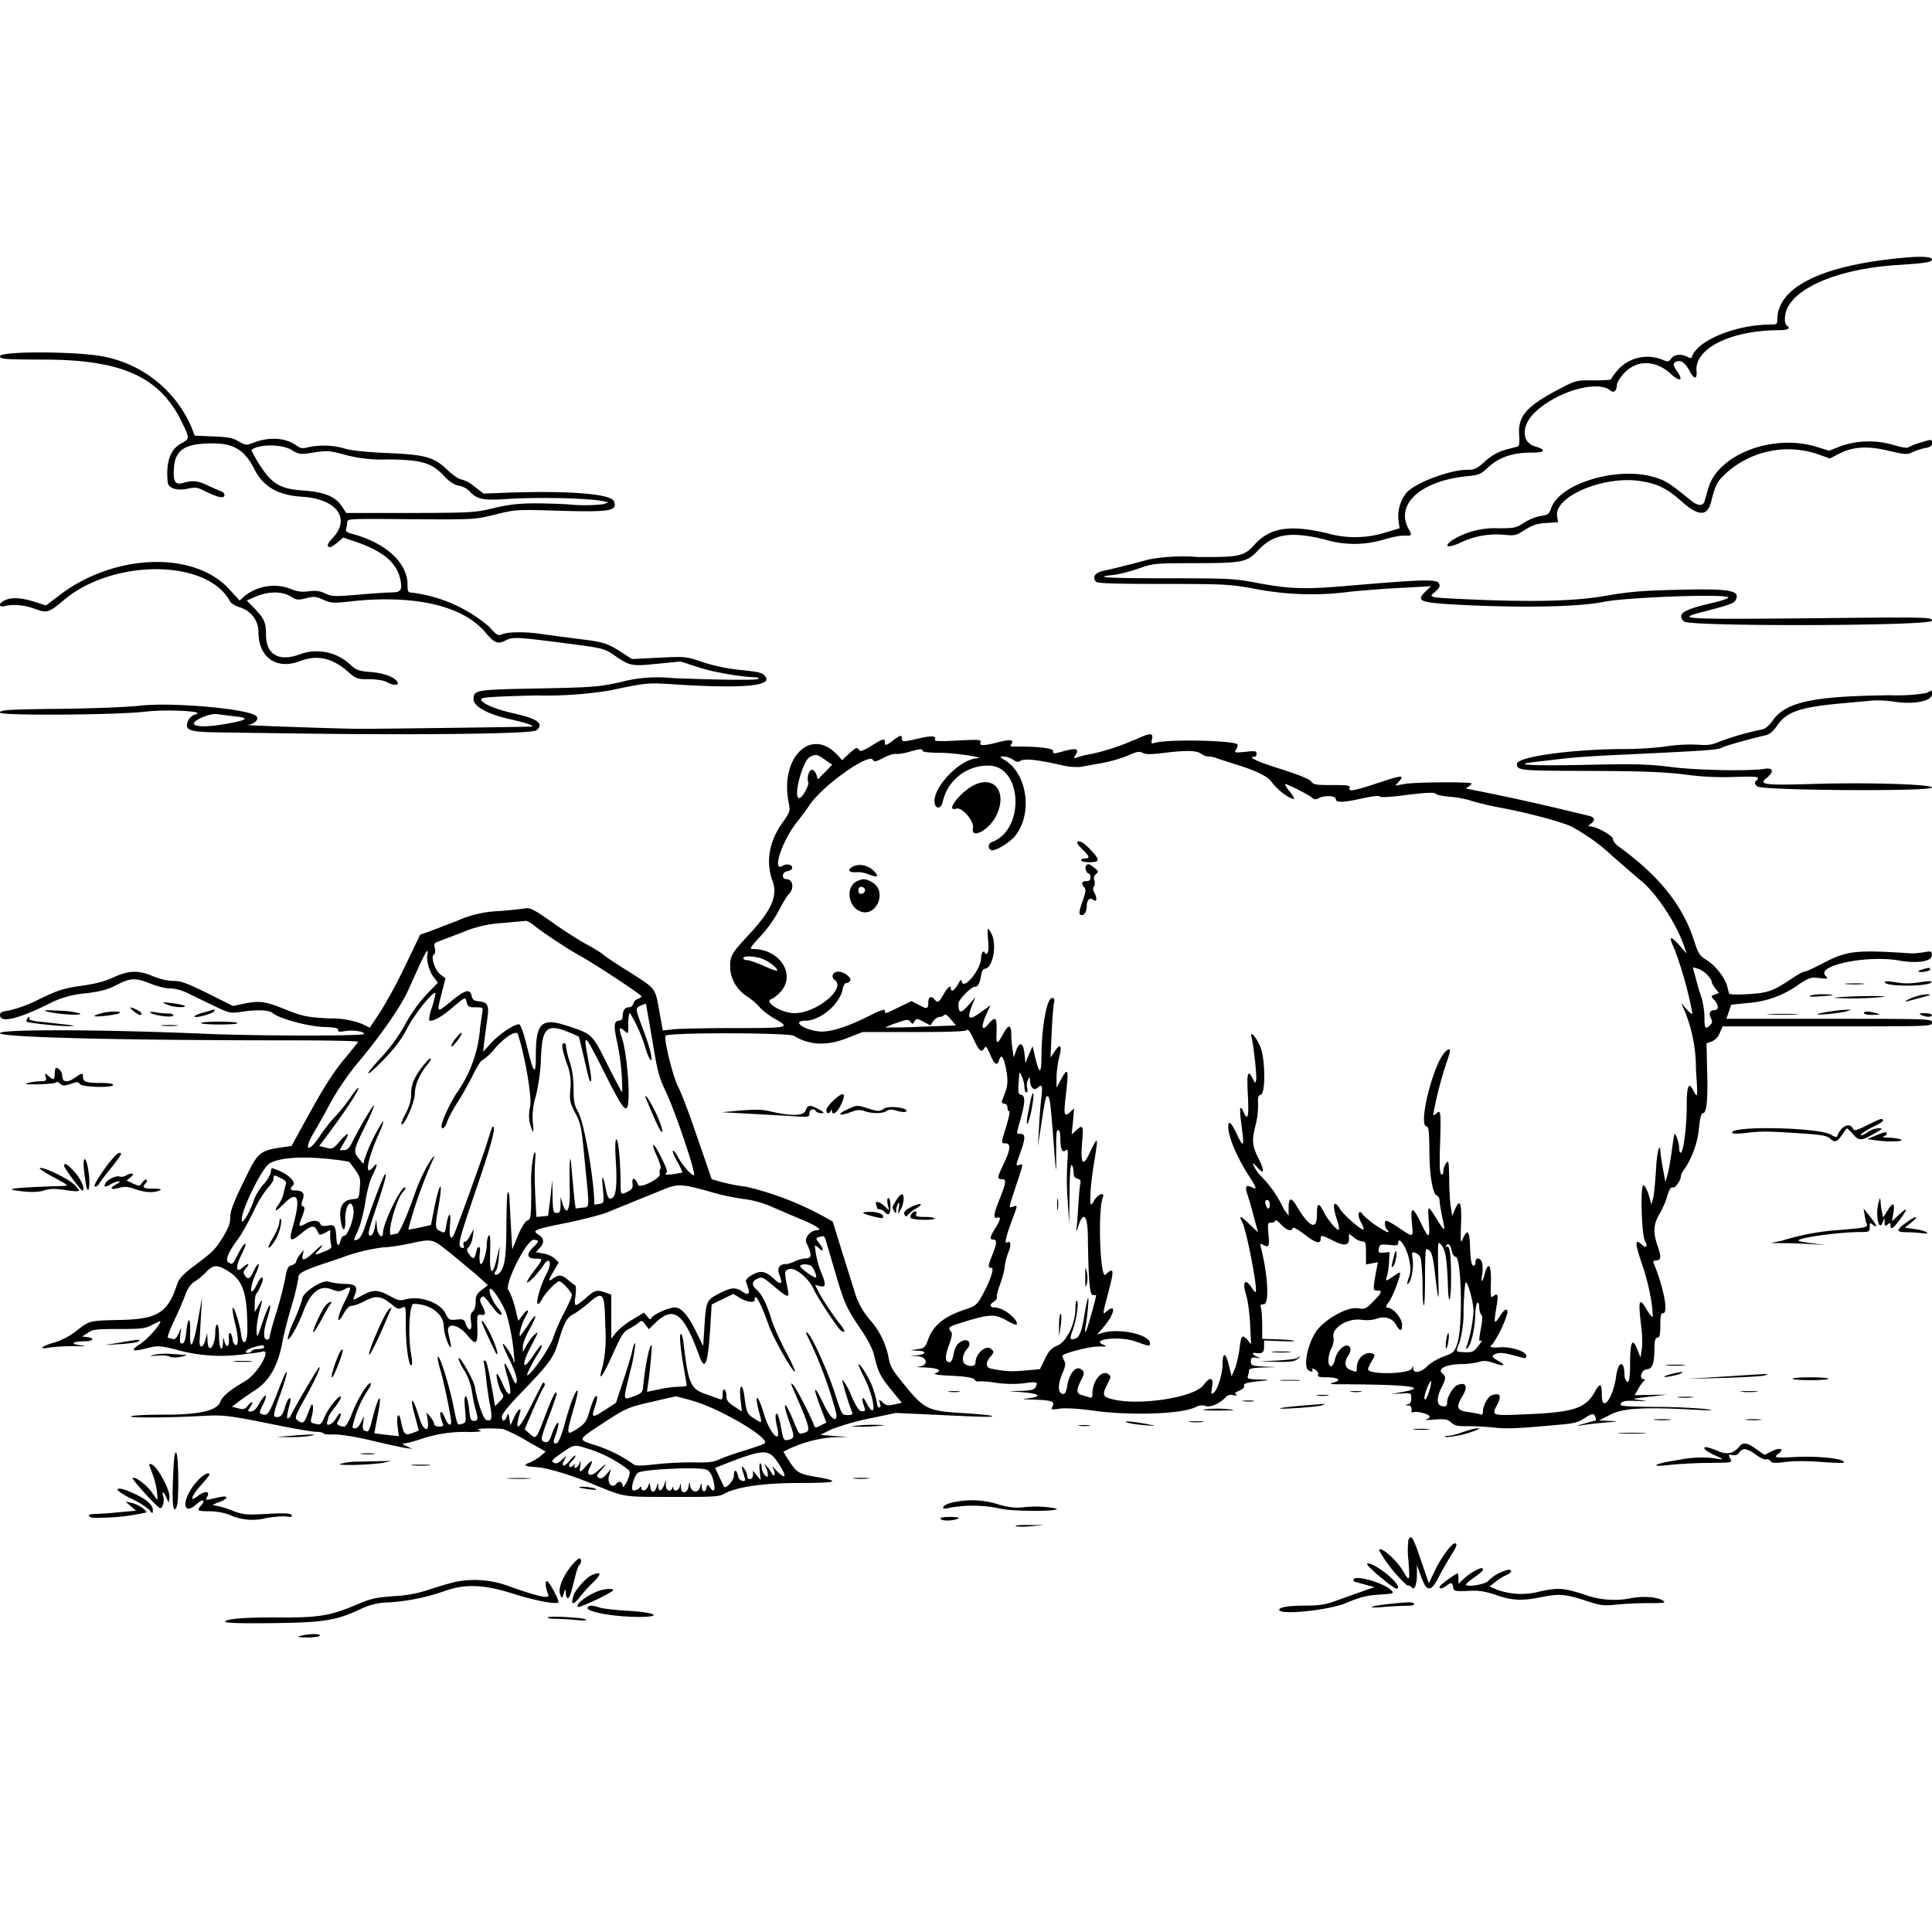 <svg xmlns="http://www.w3.org/2000/svg" id="svg" width="1024" height="1024" version="1.1">
  <path fill-rule="evenodd" d="M1008 136.7c-42.6 4-65.8 15.5-66 32.6 0 2.4-.4 2.7-3.2 2.7-18.6 0-39 8.3-42 17q-.3 1.5-2.5.1c-3.3-1.7-7-1.3-8.6 1-1.3 1.8-1.6 1.8-5 .4a21 21 0 0 0-23.5 5.9c-1.7 2-3.2 4-3.2 4.5s-4.2.7-9.3.7c-9-.1-9.5 0-17.7 4.3-17.9 9.3-22.6 14.6-21.8 24.7q.4 5.4-.6 6l-6.7 1.8c-4 1.1-7.2 3-10.7 6-4.3 4-5.6 4.6-9.4 4.6-9.6 0-28.5 7.2-32.6 12.5a20 20 0 0 0-4 14.1l.6 4.4-6.7 2a54 54 0 0 1-31.8.6c-19.7-4.6-30.1-3-38.3 6-5.7 6.3-8 6.8-30.5 6.6a99 99 0 0 0-25.5 1.3c-6.5 1.8-19 5-24.5 6.1-4.2 1-5.8 3.5-3.5 5.8.8.8 11.1 1.1 35.8 1.1 33.3 0 35.3.2 49.5 2.8a156 156 0 0 0 50.2 1.2c7.7-.7 20.3-1.7 28-2l14-.8-2.7 2.6c-5.7 5.3-3.6 6.2 18.7 7.3 33.9 1.7 62.6 1 75.5-1.6 12.3-2.5 66-4.4 66-2.3 0 .5-3.5 1.7-7.7 2.7-16.3 3.7-19.8 6-15.7 10 2.7 2.8 131.4 2.4 131.4-.4 0-1.9-1-2-64.5-1.3-66.9.6-71.7.4-57.7-3.2 14.7-3.8 17.2-4.7 18.1-6.4 2.8-5.2-3-6.2-30.4-5.5-18.3.4-26.2 1-38.5 3.2-16.9 2.9-38.2 3.4-74 1.8-19.7-.9-20-1-16.6-3.7 1.4-1.1 2.6-2.7 2.6-3.4 0-3.8-3.8-3.8-50 .1-22 1.9-30.2 1.5-47.5-1.8-11-2.1-14.6-2.3-46.2-2.3-32.4 0-41-.5-29-1.8 2.8-.3 8.8-1.8 13.2-3.4 7.9-2.7 8.4-2.8 30.5-2.8 25.2-.1 26.8-.5 33-7 8-8.5 17-10 35-5.6a54 54 0 0 0 31 .2c4.1-1.3 9.2-2.3 11.3-2.2 4.2.1 4.3 0 2-4.1-6.6-12.9 7.2-25 31.2-27.4 6.4-.6 7.4-1 11.6-5q8.3-7.6 22.5-7.5c7.4 0 8.3-1.5 2-3.3-7-2-7.3-10.6-.8-17.3 11.3-11.5 33.6-18.2 40.8-12.3 1.8 1.5 3.4 0 3.4-3.2 0-1 1.6-3.5 3.5-5.7 6.8-7.5 16.8-7.5 25 0 4.7 4.4 7 3.8 3.6-1-2.5-3.5-2.6-4.7-.5-5.5q3.6-1.3 6.9 5c2.4 4.6 4.1 4.6 3.7 0-1.1-12 18.4-21.6 43.9-21.6 4.6 0 6.2-1 3.9-2.5-1.5-1-1.2-6.2.4-9.4 6.1-11.8 28.6-20.6 57.6-22.6 16.1-1 19-1.6 19-3 0-1.5-6.2-1.8-16-.8M0 188.7c0 1.7 1.8 1.8 23.3 1.9 40.8 0 61 9 72.5 32 4.9 9.8 4.9 10 .3 12.4q-8.8 4.6-7.2 20.7c.3 3 4.8 4.5 10.1 3.4 4.6-1 5.5-.9 9.8 1.3q10.1 5 10.2 2-.2-1.4-1.7-2c-1-.3-4-1.6-6.9-3-5.5-2.6-8.2-2.9-13.1-1.5-4.5 1.3-5.6-.4-5.1-8 .7-9.6 5.9-12.9 20.6-12.9 11.1 0 17 3.6 22.1 13.8 4.7 9.2 12.4 13.7 25.4 14.5 18.4 1.2 25.8 11.7 15.8 22.1q-4.2 4.5-1 4.6c.4 0 2.1-1.1 3.8-2.5l3-2.6 6.2 2.1c15.1 5.1 22.5 11.4 24.2 20.7 1 5 0 6.3-4.7 6.3-2.2 0-10.2.5-17.7 1.2-12.5 1-14 1-17.4-.6-2.9-1.4-5-1.7-9-1.2s-6.3.1-10-1.5a25 25 0 0 0-24.2 4.3l-2.3 2.1-5.4-5.9c-18.6-20.6-61.1-19.1-90.1 3.1l-7.1 5.4-6.3-2c-7.2-2.2-11.9-2.4-15.6-.7-3.5 1.6-3.4 4 .3 3 4.2-1.1 10.4-.5 16 1.6 5.9 2.3 7.3 1.8 14.5-4.3 26.1-22.5 76.5-22.4 88.6.2.5 1 2.8 2.5 5 3.1 6.1 1.9 10.1 7 10.1 13.3 0 13.3 9.5 20 21.7 15.4 9.3-3.6 17.2-1.9 25.6 5.4 4.6 4 5.1 4.1 11.5 4.1 4 0 7.7.7 9.2 1.5 3.1 1.8 6.3 2 5.8.3-1-2.7-7-5-14.1-5.6-6.2-.4-7.7-1-10.6-3.5a26 26 0 0 0-28-5.6c-10.6 3.6-17.1-.4-17.1-10.6 0-6.6-.9-8.6-6.2-14.1l-4-4.1 5-2.2c6.6-2.7 13.6-2.8 18.2 0 3.1 2 4 2 8.2 1 4.1-1.1 5.2-1 9.2.8 4.2 1.8 5.3 1.9 14.8.8 33.5-3.6 59 2.3 70.9 16.3 5 6 6.8 6.6 11 4.4 3.7-1.9 5.6-1.8 31.4 1.5 20.7 2.7 20.6 2.7 26.5 6.7 7.9 5.4 8.9 5.6 22.5 4.2l12.2-1.2 9.9 3.2c8 2.6 22.4 5 30.1 5.2q1.2 0 1.3.8c0 .8-21 .6-45.5-.4a77 77 0 0 0-27.5 2.1c-11.7 2.6-14.6 2.8-43.6 3.4-33.3.6-34.4.8-34.4 5.7 0 3.8 7.4 7.9 18.9 10.5 9 2 14 3.7 11.6 4-2.1.2-79.6 1.2-90.5 1.2-13.3-.1-63.8-1.9-59.8-2.1 3.7-.3 6.4-3 4.6-4.7-4-3.8-44.5-7.4-61.4-5.5-6.8.8-25.3 1.5-43.2 1.7-27.3.3-31.2.6-31.2 2 0 1.7 61.6 1.3 77-.5 11-1.3 31.8-.3 27 1.3q-3.5 1.1-4.5 4c-1.6 4.6.8 5.5 17 5.7l36.5.5c67.5 1 129 .3 131.3-1.6 4.3-3.5.7-6.2-12.1-9-10.1-2.3-17.2-5.4-17.2-7.5 0-1 6-1.4 29.3-2A212 212 0 0 0 323 366c19.1-4 20.2-4.2 32.5-3.4 35.6 2.4 53 1.2 50.5-3.4-1.3-2.6-2.8-3-14.4-4.2a97 97 0 0 1-19-4c-9-3.1-9.1-3.1-23.3-2.4l-14.4.7-5.2-3.4c-7.8-5-9.8-5.7-23.5-7.3l-18.8-2.5c-8-1.3-17.6-1.3-21 0-2.5 1-3 .7-7.2-4a78 78 0 0 0-40.9-18c-2 0-2.3-.5-2.3-4.2 0-11.6-11.4-22-28.8-26.8-3.3-.8-4.2-1.5-3.8-2.6.3-.9.6-2.5.6-3.6 0-2 .6-2 33.8-1.7 33.6.2 33.7.2 44.7-2.5s11.3-2.7 33.6-2c27.5.8 31.3.1 29.3-5-1.5-4-24.4-5.8-58.5-4.5l-10.6.4-4.8-3.7a18 18 0 0 0-7-3.8c-1.1 0-4.4-2.2-7.2-4.9-7.4-7-11.5-8.2-32.3-9.1q-17.4-.8-22.4-2.4a40 40 0 0 0-19.5-.6c-2.7.7-3.8.6-6-1-5.9-4.2-14.6-4.7-23.2-1.3-3.4 1.3-3.9 1.2-7.5-.9-3-1.8-5.7-2.3-13.5-2.6l-9.7-.4-1.8-4.7A64 64 0 0 0 55 189c-13.6-2.8-55-3-55-.2m1017.5 45.9a29 29 0 0 0-6 2.4c-.7.5-3.7 0-7.4-1.1a46 46 0 0 0-28.6.5l-6 2.4-6.5-2c-23.3-7.3-52.6 4-57.6 22l-2 6.9c-.8 2.5-3.5 2.4-7-.4-11.2-9.1-13.4-10.6-19.3-12.4-19.5-6.1-50.7 3.2-55 16.5-1.1 3-1.7 3.5-5.7 4a26 26 0 0 0-8.7 3.6c-3.9 2.6-5 2.9-13.4 2.9a43 43 0 0 0-24.9 6.5c-4.4 3.5-2.2 4.1 4.3 1.3a44 44 0 0 1 23-4.4c6.2.6 6.8.5 11.6-2.6 4-2.5 6.4-3.3 11.3-3.6l6.2-.4-.5-3.2c-1.7-10.5 24.9-21.7 44.3-18.6 9 1.4 13.9 3.9 21.4 10.5 9.2 8.3 14 8.4 16 .2 2.3-9 3.2-10.6 8-15a49 49 0 0 1 48.7-9.9l6.2 2.2 4.8-2.5c7.3-3.8 15.4-4.3 26.6-1.5 8.6 2 9.6 2 12.3.7a31 31 0 0 1 6.7-2.2q3.9-.6 3.7-2.6c0-2.2 0-2.2-6.5-.2m-863 3.8c4.2 2.4 4.6 2.5 11.9 1.3 6.8-1 8.2-1 16.3 1.2a74 74 0 0 0 22.8 2.5c17.8.2 23.1 1.7 29.5 8.4q4.5 4.9 8.1 5.5a11 11 0 0 1 5.5 2.7c4.2 4.6 7 5.2 19.9 4.4 16.3-1.1 44-.5 51.5 1.2l2.5.5-2.5 1a85 85 0 0 1-19 .1c-21.2-1-28.3-.7-40.2 2.2-9.1 2.2-11.6 2.3-43.5 2.4h-33.8l-2.2-3.4c-3.5-5.3-9.2-7.7-20.5-8.5-10-.7-14.3-2.5-19.2-8a73 73 0 0 1-8.4-13.5c4-3.2 16-3.2 21.4 0M1021 367.3a90 90 0 0 1-18.5 1.2c-41.4.4-56.1 3.5-63 13.5-1.6 2.3-3.9 4.3-5.4 4.6a151 151 0 0 0-22.8 6.5c-3.9 1.7-6 2-11.5 1.6a85 85 0 0 0-16 .8c-5.1.8-15.1 1.5-22.3 1.5-27.9 0-57.6 4.1-57.5 7.9.1 3.5 1.2 3.6 38.7 3.7 28.3.1 39.9.6 50.2 1.9q13.4 1.8 26.2 1.3c13-.4 14-.2 11.7 2-1 1-.8 1.6.5 3 2.2 2.2 92.7 2.8 92.7.6 0-1.7-34-2.8-62.8-1.9-26 .8-29.4.4-24.8-3.2 4-3.2 3.5-5.6-1.1-4.8-8 1.3-36 .8-49.8-1-12-1.5-18.7-1.7-45.8-1.1-29.2.6-39.6-.1-25-1.7l14.8-1.7c5-.6 19.6-1.6 32.5-2.1 41.5-2 48.5-2.4 50.6-3.6 1.8-1 12.3-4 23.6-6.7q2.8-.8 5.5-4.7c5-7.5 11.9-10 33.3-12l16.5-1.5c2.8-.4 8.7-.1 13.2.6 10 1.5 19.3-.5 19.3-4q0-1.8-.2-2zm-896.7 12.4q12 1-3 3.7-14.8 2.7-18.2.7c-2.4-1.5 7.6-6.2 11.9-5.6zM601.5 392c-6.7 3.1-16.6 6.4-24.1 7.8a48 48 0 0 0-6.7 1.7c-1.7.6-1.8.5-.6-1.4 2-3.2.4-3.8-6.2-2-5.4 1.5-6 1.5-5.7 0s-7.8-2.5-20-2.4c-2.7 0-3.1-.2-2.2-1.3q2.7-3.5-6.9-1c-7.7 2-10.2 2-9.4 0 .5-1.4-.9-1.5-12.2-.9-9.6.5-12.6.4-12-.5q1.6-3-8.6-.6c-8 1.9-8.9 1.9-8.9 0 0-2-.8-1.9-4.6 1s-4.4 3-4.4 1c0-2.2-1-2-7.3 2-4.9 2.9-5.8 3.1-6.6 1.8s-1.5-1-4.8 2l-4 3.7-2.4-2.7c-13.8-15-30.4.9-26 24.6 1 5.2 1 5.3-3.3 11.4-7 10-8.8 20.5-5.2 30.6 3 8-.4 15.6-12.5 28.6-9 9.7-9.9 11.1-9.9 16.9 0 6.3 3.4 12.3 9.2 16a34 34 0 0 1 6.5 5.6c1.3 1.6 4.8 4.2 7.8 6 8.7 4.8 7.9 5-20.9 5-14.4 0-29 .3-32.3.6l-6 .7-1.8-10c-2.3-12.8-1.6-11.9-15.7-20.9-6.8-4.2-13.2-8.5-14.3-9.5s-5.1-3.4-9-5.5-12-7.3-18-11.6c-8.5-6-11.6-7.7-13.5-7.3-1.4.2-8 1-14.6 1.5a59 59 0 0 0-21.5 4.9l-14.8 5.7-5.4 1.9-7.7 16a266 266 0 0 1-13.3 24.7l-5.7 8.6-4.1-2a45 45 0 0 0-17.3-2.9c-12-.7-13.9-1-23.4-4.8-11-4.4-13.5-4.7-22.1-3l-5.6 1.2-13.4-6.7c-11-5.4-14.2-6.6-18.3-6.6-3 0-7.2-1-11-2.6-7.6-3.2-12.8-3-21.3 1q-6 2.8-16.5 4.2c-9.1 1.3-12 2.2-22 7a72 72 0 0 1-16.2 6.1c-3.8.5-4.8 1-4.8 2.4 0 4.3 9 2.3 25-5.5a51 51 0 0 1 20.2-6c8.2-1 12-2 16.7-4.5 7.3-3.8 10-3.8 18-.6 3.3 1.4 8 2.5 10.3 2.5 2.7 0 6.5 1 10.3 3l13.7 6.6c7.1 3.4 8 3.6 13 2.9 8.7-1.4 15.4-1.2 17.4.6 3.5 2.9 18.5 7 26.9 7.3 5.9.2 8 .6 7.7 1.6s.7 1.1 3.7.6c4.3-.7 10.1.2 10.1 1.5 0 1.2-54.5 1.1-82.5 0C55.2 545.6 0 545.4 0 547.6s64 3.8 151.8 3.8c21 0 38 .3 38 .8-.2.4-3.6 4.7-7.6 9.5-5 6-10.5 14.5-17.5 27.2l-10.2 18.5-5 .7c-11.2 1.6-12.8 2.8-18.4 14.2-7.6 15.4-9.1 19.4-9.1 23.5 0 2.7-1.2 5.6-4 10.2-4.5 7-5 7.3-15.7 15.4-5.4 4.1-7.4 6.4-8.4 9.2-4.9 15.2-10.3 18.6-30.4 19-16.3.4-16 .3-23 5.8a37 37 0 0 1-11.5 6.1c-7.1 2-9.1 3.9-3 2.8 2.5-.5 8.3-.8 13-.8 6.6.1 7.4 0 3.5-.5-5.7-.7-4-2.1 2.6-2.1 4.4 0 5.3-1.7 1.2-2.2l-2.7-.3 3-2c2.5-1.8 4.6-2 16.4-2 12.1 0 14-.2 17.8-2.3 2.3-1.2 4.2-2 4.2-1.7 0 1.8-6.9 9.5-10.8 12q-8.3 5.3 4 2.1c5.1-1.3 6.3-1.3 14 .5a88 88 0 0 0 39.6 2.4c3-.2 6.2-.7 7.2-1 5.2-1.7-2.4 11.6-8.7 15.4-8.5 5-12.4 8.2-13.5 11.1-1.6 4.8-11.4 7-30.3 6.9-7.7 0-15.3.3-16.9.8-3 1 20.5.9 38.9-.2 10.5-.5 12.9-.2 41 5.5 8.2 1.6 16.4 3 18.1 3s3.5.3 3.8.8 2.8.7 5.8.6 11.1 1.2 19.3 3.1c7.7 1.9 15.8 3.6 18 4l4 .5-3-1.4q-3.5-1.6-1-1.5c1.1 0 5.5-1.2 9.6-2.6A72 72 0 0 1 249 759q7.9-.1 5-1-2.7-.8 5-.9c4.3 0 8 .2 8.4.6a95 95 0 0 1 12.5 6.4l9.3 5.3-2.8 2.4a24 24 0 0 1-5.7 3.4c-3.7 1.4-2.9 2 3.7 2.4 5.9.5 16.7 3.7 28.1 8.3 19.5 8 16.5 7.4 43.4 7.5 22.1 0 25 0 28-1.7 6.7-3.7 21-5.7 40.3-5.7 18.9 0 21.7-.8 9.6-3-10.2-1.7-11.2-2.2-15.2-8.1-2-3-3.4-5.4-3.3-5.5a67 67 0 0 1 26-7.6l8.2-.2-7.4-.5-7.3-.6 5.6-2.8a134 134 0 0 1 20-5.8l14.4-3 21.9 1c24.7 1.2 29.9 1.3 29.1.6-.3-.3-7-1-15-1.5-19.4-1.2-20.8-1.9-32.1-15.8-5.7-7-7-9-7.8-14a42 42 0 0 0-10.3-20.2 41 41 0 0 1-7.9-15.2l-7-22.3-4.3-14-4.4-2.5a164 164 0 0 0-41.4-16 99 99 0 0 1-13.2-2.5l-5.2-1.5-3-8.8-7.6-22c-2.6-7.3-5.8-15.6-7.3-18.5-2.8-5.5-7.7-25.7-6.5-26.8 1.9-1.7 65.1-1.6 68 .1q12.4 7.7 28.7 1l7.7-3h27.3c19.5 0 27.6-.3 28-1.1.5-.7 2 1.4 3.6 5 2.9 6.3 4.1 7.3 5.7 4.5.7-1.2 1.3-.5 3 3.5q3.4 8 4.7 3.1 1.6-5 3.4 3c1.5 6.9 1.4 10.4-.4 14.7-.8 2-1.5 4-1.5 4.4q.2.8 1.5.9 1.3.2 1.5 2 0 1.8.9 2c.5 0-.2 3.5-1.5 7.8-2.9 9.3-2.9 9.2-.4 9.2 2.9 0 2.6 3.3-1 10.8s-3.6 8.2-.9 8.2c2.5 0 2.2 1.8-1.7 11.6-2.8 7-3 9.6-.9 8.8q3.3-1.2-1 5.6c-2.9 4.6-3.1 6-1 6 2 0 1.9 2-.5 8s-2.5 7-.5 7c1.7 0-.7 7.1-5.3 15.3-2.5 4.4-3.3 5-9.4 7-11 3.8-16.4 8.4-19.2 16.5-1.1 3.2-1.8 3.8-5.2 4.3l-3.9.6 3.8.2c2 0 3.7.5 3.7 1s-1.7 1.2-3.7 1.4l-3.8.4 3.6.1c5.5.3 6.3 5 1 5.5-2 .2-.7.4 3 .5 7 .2 9.7 1.6 5.8 3q-2.6.9 8.6 1.4c7.8.4 11.2 1 12 2 .5.8 1.6 1.3 2.3 1 .7-.2 4.8 0 9 .7 4.8.7 10.2.8 14.5.3 7.5-1 8-.8 6.6 2-.8 1.4-2.3 1.8-7.7 2l-6.7.1 7.2.6c10.2.8 11 2.5 1.8 3.4-2.2.2-.7.4 3.5.5 10.4.3 12.2.9 10.9 3.5-1 2-1 2 3.9 1.3 3-.4 10 0 17.9 1.1 19.5 2.7 46.7 1.8 54-1.9q3-1.5 5.2-.6c2.5.9 7.3-1.1 10.5-4.4a4 4 0 0 1 4.5-1.3q2.5.5 1.3-.3-1.6-.9 1.7-2.1 2.8-1.3 2.5-2.6c-.5-1.3 1.6-1.9 11.6-2.8 2-.2.4-.5-3.4-.5-5.8-.2-6.7-.4-6.2-1.8.3-.9.6-2.2.6-3 0-1 1.8-1.4 7.3-1.6l7.2-.2-6.7-.3c-6.3-.4-6.8-.5-6.8-2.7 0-2 .4-2.3 2.8-2q3.7.7.5-.5c-2.5-1.1-3-2.3-1-2 3.8.5 4.7-.2 4.7-3.4v-3.2l8.3.3c4.5.2 8 .2 7.7-.1s-4.2-.7-8.8-.8l-8.2-.3v-7c0-4-.3-8-.6-9.3q-.9-2.2 1.3-2c3.1.3 2.5-14.9-1.4-30.1-.5-2.2-.4-2.3 1.4-1.3 2.9 1.5 3.2.7 2.6-6-.5-5.5-.4-5.9 1.6-5.9 1.1 0 2.1-.5 2.1-1.1s1.3.3 2.9 2c3 3.2 5.6 4 6.3 2 .2-.7 3 .8 6.5 3.6 5.9 4.5 8.3 5 8.3 2 0-2 .5-2 6.6 1.1 6 3 8.4 2.6 8.4-1.1v-2.6l2.6 2a9 9 0 0 0 4.5 2.1c1.7 0 1.9.8 1.9 6.1v6.1l3.1-.6 3.2-.6-.7 3.7c-2 11-2 11.3.3 11.3 3 0 2.7.9-2 5.8-4 4-4.3 4.2-8.7 3.6-5.7-.7-18.2 6.6-22 12.9-4.4 7-6.4 18-3.7 20 1.5 1 2.7.8 2-.4q-.8-1 1.5 0 2 1.3 1.6 2.7c-.4 1 .5 1.4 4.2 1.4 6.4 0 8.7 1.5 4.1 2.7-2.8.8-2 1 4.6 1q53.3.2 31.7 4.1l-5.7 1 5.3-.2c5.1-.3 5.2-.3 5.2 2.5q0 2.8-1.7 3.2-2.6.5 0 .6 2.3 0 1.8 3.3 0 .6 1.2.3c1.9-.7 8 1 8.4 2.2q.2 1-1.9 1.7c-1.3.3.7.3 4.5 0 5.8-.4 7-.2 8.9 1.6 1.8 1.6 3.4 2 8.7 1.9 3.6 0 9.8.3 13.6.7 6.6.8 12.9.6 35.2-1.5 7.6-.6 10-1.3 13.4-3.6 3.3-2.1 4.3-2.4 5-1.4q1.6 2.7.1 3c-.4 0-3 .7-5.7 1.5q-6.3 1.7-1 .8c2.2-.4 7.6-1 12-1.4 7.4-.6 7.6-.7 2.5-.9l-5.5-.2 6-3.1c6.7-3.5 18-4.1 45-2.6 9.8.5 10.8.4 5.5-.4a310 310 0 0 0-26.1-1.1c-17.8-.2-19.6-.4-18.8-1.8.7-1.3 2.2-1.6 8.1-1.4 6.1.3 6.5.2 2.3-.4-5-.7-5-.7 4.5-1.8l9.5-1.1-8.6.1-8.5.2 2-3.5a19 19 0 0 1 3-4.2q1-.8-.1-.8c-2.8 0-1.4-4.9 1.4-5.2 3.2-.4 4-2.6 4.2-11 0-4.4.5-5.8 1.6-5.8s1.5-1.4 1.5-6.5.3-6.5 1.5-6.5c2.9 0 .3-13.6-5.1-26.7q-.5-1.2 1.5-1.3c2.5 0 2.7-1.8.7-7.5-2.5-7.1-2.3-11.5.8-16.8 1.6-2.6 3.5-7 4.3-9.8q1.5-5.2 2.9-4.5c1.4.5 4.4-4 4.4-6.5 0-.7 1-2.3 2-3.5a49 49 0 0 0 7.6-22.4q.7-7 2-7c2 0 2.7-7.4 2.2-23l-.3-14 2.8-1a8 8 0 0 0 4.2-4.5l1.5-3.5h55.5c54.8 0 55.5 0 55.5-2s-.7-2-54.4-2H915l1.3-3.7 1.3-3.8 10-1a52 52 0 0 0 26.3-10.1c5-3.2 6-3.5 10.4-3 4.7.5 4.8.5 3.2-1.3-5-5.4 22.1-11 39.1-8 9.6 1.7 17.3.5 17.3-2.7 0-2.3-.2-2.4-4.2-1.7-2.4.4-5.4.7-6.8.6-30.3-2-34.1-1.4-47.8 5.8-4 2.1-8 3.9-8.7 3.9s-3.7 1.6-6.6 3.6c-10 6.7-12.7 7.7-23.3 8.3-6.3.4-10 .2-10.1-.4l-.9-3.6c-1-4.3-6.1-11-10.7-13.9-4-2.4-4.6-3.4-6.8-10.1-6-19-18.7-34.8-40.3-50.4-1.5-1.1-2.8-2.8-2.8-3.8 0-1.8-8.7-6.6-12-6.7q-1.9.1.3-1.4 3.7-3-1-4.2L828 429a1229 1229 0 0 0-50.8-11q-.6 0 1-1t1.8-1.7c0-1-29.5-.8-35.5.2l-5 .9 2-2.2c3-3.4 1.4-3.4-9.6.3-14.2 4.7-17.4 5.3-16.6 3.2.6-1.4-.6-1.6-9.2-1.6s-10-.2-11.2-2q-1.7-1.9-16.1-6.5c-12.5-3.9-18-6.5-13.8-6.5q.9-.1 1-1.6c0-1.5-.8-1.6-6-1-5.8.5-6 .5-4.8-1.4.7-1 1-2.2.6-2.6-2.2-2.1-37-2.8-43.6-.8-2 .6-2.2.4-1.6-2 .8-3.4-1.2-3.4-9.1.5M489 398c0 .6 3.8 1 9.3 1 7.6 0 24.8 2.6 19.6 2.9-10 .6-25 17.3-22.3 24.6 1 2.5 3.3 1.7 4-1.2a24.4 24.4 0 0 1 24-19.5c18.2-.5 20 34 2.1 40.5-2 .8-2.3 3.5-.3 4.3s10.2-4.2 13-8c9-11.8 6-32.5-5.8-39.7-3-1.9-3-1.9-.6-1.9 1.4 0 3.6.7 5 1.7 1.8 1.2 2.7 1.4 4 .5 2-1.3 9.7-.4 21.5 2.3a33 33 0 0 0 10 1l11.2-2a74 74 0 0 0 14-4c4.7-2.1 6.1-2.4 7.9-1.5 1.6.9 4.4.9 11 .1 12-1.5 17.6-1.4 20 .4 1 .8 2.9 1.5 4.1 1.5s3.2.4 4.5 1l10.6 3.4c9.7 3 16.2 6.2 18 8.8 2.1 3 6.4 6.8 9.5 8.4 3.4 1.8 3.4 1 .2-3.2a18 18 0 0 1-2.5-3.8c0-.8 12 5.3 14.2 7 1.2 1.2 2.1 1.3 3.7.5 3-1.7 9.1-1.4 9.1.4 0 2 3.6 2 14.3-.4 5.1-1.1 8.7-1.5 9-1 .1.7 5.7.4 14.5-.8 10-1.2 14.5-1.4 15-.7s3.9 1.4 7.7 1.7 9 1.3 11.4 2.2a182 182 0 0 0 17.5 4c17.2 3.4 34.6 8.4 37.1 10.5a102 102 0 0 1 20.1 14.7c5.5 4.8 12 10.5 14.7 12.7 8.5 6.8 19 22.7 23.3 35l1.4 4.1-3.9-4.5q-7.5-8.3-2.6 2a208 208 0 0 1 9.5 34q-.2 1.1-3-2l-3-3.5 2.4 5.5a82 82 0 0 1 5.5 30c1 15 1 15.5-1.4 11-2.5-5-3.5-2.6-3.5 8.5 0 10.8-1.8 24.5-3.2 24.5-.4 0-.8-1.1-.8-2.4 0-2.7-1.8-8.1-2.5-7.5-.2.3-.8 4.2-1.4 8.7-.6 4.6-1.6 10.2-2.2 12.5l-1.2 4.2-1.3-7c-.7-3.9-1.3-7.8-1.3-8.7-.3-6.2-2 0-2.4 9.5-.4 6.1-1 12.8-1.5 14.7l-.9 3.5-1.4-5c-.8-2.6-2-5-2.8-5.3-1.8-.6-1.1 26.2.8 29.6 1.7 3.1.6 4-1.9 1.7-3.6-3.2-3.5-.7.3 10.5 3.3 9.5 5.6 20.9 5.7 27.5q0 1.8-3.3-3.5c-3.9-6.7-4.5-5-2.9 8.4.6 4.4.8 10.1.4 12.6l-.7 4.5-1.8-4.5q-3.6-9.2-3.7 6.7 0 13.5-2.1 10.1c-.5-.7-.9-2-.9-3 0-8-3.3-7.6-4.4.5-1.5 11.7-7.6 19.8-7.6 10.2 0-6.5-.9-6.9-3.9-1.5-4.7 8.5-11.4 10.6-36.4 11.6-18.3.8-18.2.8-15.2-5q3.9-7.5-3-5c-2 .8-4.5 5.5-4.5 8.5q0 2.3-1.5 1.5c-.8-.3-3.7-.8-6.5-1.2-5.8-.8-6.4-2.5-3-8.2 3.3-5.4 2-8-2.7-6-2.2 1-5.3 6.3-5.3 9q.2 3-3 2c-2.6-.6-2.6-4.6 0-9.7 2.4-4.7 2.5-5.9.5-7.5-3-2.5 2.1-5 10.6-5 2.4 0 6.1-.5 8.2-1 3-1 4.8-.8 8.4.4 5.6 2 6.8 1.3 2.4-1.1-3.8-2.2-3.9-3-.4-4 2.3-.5 4.9 0 13.5 2.4q1.8.5 1.8-1c0-2.4-8-5-14-4.6q-7.3.6-3.9-1.7a60 60 0 0 0 7.9-16.6c0-2.8-1.6-2.1-4 1.8-3 4.7-3.3 4-2-4 1.3-7.2 1-8.6-1.5-6.6-1.4 1.1-1.5.4-1.3-7 .3-9.4-1.3-12-3.2-5-1.3 5-2.3 5.3-1.4.5.3-2 .3-4.6 0-6-.8-3-3.6-3.4-3.6-.4q0 1.9-1.2 1.7-1.3-.4-1.6-9.1c-.3-9.3-1.3-10.7-3.7-5.5-1.4 3.1-1.5 2.7-1.1-7.5q.6-17-3.3-7.5l-1.4 3.3-.8-5c-.4-2.7-.8-9.5-.8-15-.2-9-.3-9.8-1.6-8-.8 1-1.5 3-1.5 4.3q0 2.2-1.1 1.6c-.9-.5-1-5.3-.6-17 .5-16.1.3-17.6-2-15.2q-1.1 1-1.7.7a200 200 0 0 1 7.3-28.3c2.3-6.5 2.1-7.8-.8-5.2-6.3 5.8-14.8 39.6-9.9 39.6 1 0 1.3 3.2 1.4 12.3 0 13.2 1.7 23.5 4 24.4.8.3 1.4 1.5 1.4 2.7 0 1.1.7 5 1.4 8.6 1.8 8.3 1.6 8.4-3 1-4.7-7.6-4.8-7.6-4.1 1.5s0 9.4-3.8 1.5c-4.6-9.7-6-10-5.2-1.2.8 8.4 1.1 8.3-6.5 3.2-3.3-2.2-6.4-4-7-4-1.2 0-1 3.4.4 4.8q1.5 1.4 0 1.2a52 52 0 0 1-12.7-9c-2.1-3.4-3.4-.7-1.5 3.1 1.2 2.3 2 4.3 1.7 4.5-.8.8-10.5-7.5-12.3-10.6-3.5-5.8-4.5-2.7-1.8 5.4.9 2.6 1.3 5 1 5.3-.8.9-6-5.3-8-9.4-2.7-5.3-3.6-4.9-3.6 1.6 0 8.4-4 6.7-10.7-4.6q-4.4-7.5-4.3 1v4l-2.5-3.3a61 61 0 0 0-12-17.5 19 19 0 0 1-4.5-6.8q.1-.4 2.4 2c3.7 4.3 4 2.1.7-4.6-3.5-6.9-3.7-9.6-1.6-17.8a43 43 0 0 0 1.3-10.8c-.2-4 .1-5 1.5-5.3 2.3-.5 2.4-16.5.2-23.9-1.6-5.3-6.5-11.4-5.1-6.3 1 4 2.8 19.9 2.4 22.3-.4 2-.5 2-1.8-.5-2.6-5.4-3.3-3.1-2.6 8.7.6 11.5 0 13.9-2.3 8.9q-3-6.8-1 7.6c1.5 11 1 11.7-2.6 4q-4.5-9.4-4.5-3.7c0 5.3 5 17 11.4 26.6 3.8 5.9 4 6.9.7 5.2q-4-2-2 3.8c.6 1.8 2.2 7 3.4 11.8l2.3 8.5-4.2-4q-7.3-7.3-4.2-1.5c2.4 4.8 8.4 35.9 7.1 37.1q-.5.1-2-2.2c-3.6-5.5-5.2-3.4-3 3.9.9 2.7 1.8 9.7 2.1 15.5l.5 10.5-2-2.4c-2.8-3-3.3-2.4-4.2 5.3-.5 3.5-1.6 8.2-2.5 10.3l-1.6 3.8-1.6-6.3c-1.6-6.6-3.2-6.7-3.2-.1 0 4.8-2.6 13.4-4.6 15-1.5 1.2-1.6 1-1-2.9 1-5.2-1.1-5.8-4.4-1.2-5.2 7.2-38 11.7-50.7 6.9-2.8-1-2.9-2.4-.3-7.4 1.9-3.7 2-4 .4-5.2-3.4-2.5-8.4 3.6-8.4 10.3q.1 2.9-1.6 2l-4-1.2c-3-.7-3-2.7-.4-7.9 1.7-3.3 1.8-4.1.6-5.3-3-3-6.8 1.2-8 8.6-.6 3.3-1.2 4.2-2.4 4-2.5-.5-2.6-5-.2-10.6 1.7-4 2-5.5 1-7l-1-2.5c0-1.3 14.1-5 19-5 4.5 0 5 0 3-.9-7.6-2.9 8.3-4.8 16.5-1.9 8 2.8 8 2.8 8 1.1 0-4.6-16.1-8.2-25-5.6l-3 .9 2.6-3c6.7-7.4 8.2-14.5 1.8-8.7-1.5 1.3-1.3 0 1.2-9.3 3.6-13.6 3.5-15-1.2-10.7-2.8 2.6-4.1-34-1.4-40.9 1.3-3.1-2.4-2-4.5 1.5q-1.8 3-2 1.8c-.4-4.8.4-12.8 2-22.5 2.2-13.2 2-13.8-2.2-5q-5.8 12.8-4.2-5.7c.7-8.3.3-9-3.3-5.6l-2.3 2.1.7-6.9.6-6.9-2.2 2c-3.1 2.7-3.4 1.6-2.2-8.9 1.7-14.3 1.2-15.5-2.9-7.8l-2 3.7V571c0-3 .7-7.9 1.4-10.7 1.7-6.3.6-7.6-2.4-3l-2.2 3.2.6-13c.3-7.1.9-14.2 1.2-15.7q.8-3-1-2.8c-2.7 0-5.5 15.1-5.6 30.5q0 15-3.3 1l-1.4-6-2 4.5-1.8 4.5-.5-5c-.6-6-2.7-6.7-4.5-1.5l-1.2 3.5-.6-4c-.4-2.2-.7-6-.7-8.2q-.1-7.6-3.8-1.2c-3.8 7-4.3 6.9-4-.4.3-7.7-.6-8.4-4.6-3.6-3.4 4-3.7.8-.6-6l2-4.3-5 3.6c-6.7 4.9-7.8 3.9-4.5-4.2l1.5-3.7-3.8 4.4c-4 4.5-5.2 4.3-5.2-1 0-2 6.7-8.9 8.7-8.9q2.3.2 3.3-6c.3-2 1.1-3.5 1.8-3.5 4.3 0 6.8-12.5 3.7-18.6-2.2-4-2.3-3.7-1.8 3.5q.6 6.3-.6 7-1 .5-1.1-.4t-1-.5c-.5.3-1 1.8-1 3.2 0 6-9.2 17.3-10.2 12.6q-.3-2.2-2.1 1.5c-1.7 3-3.7 4.3-3.7 2.2 0-2.2-1.7-.8-3.9 3-2.4 4.4-3.2 4.8-5 2.5-1.7-1.9-3.1-1-3.1 1.9 0 3.4-.7 3.6-5 1.2l-3.9-2-6.6 3.2c-7.5 3.7-7.5 3.7-7.5 1.8q0-1.4-8.4 2.9c-12 6-21.6 9-27.1 8.1-8.4-1.1-13.7-5.6-6.7-5.6 8 0 18.3-8.8 19.8-16.6.3-1.9 1.2-3.4 2-3.4q1.2 0 2-1.2c1-1.5-3.2-4.8-6.2-4.8s-4.2 2.7-2 4.4c6.3 4.5-9.7 17.6-21.3 17.6-6.8 0-16.6-6-12.2-7.5 1-.3 3.4-2.2 5-4 8-9.2-.7-22.5-14.8-22.5-2 0-1.6-.8 4-6.8a65 65 0 0 0 9.7-13.6c1.9-3.7 4.2-7.6 5.3-8.7 3-3 2.2-7.9-1.2-7.9-2.8 0-2.5-3.8.3-4.2q2-.4 2.6-1.5c.6-2-2.8-2.8-5-1.4-5.7 3.6-.6-12.4 7-22.4 2.6-3.3 6-7.8 7.4-10 7-10.2 31.1-27.4 33.4-23.8.8 1.3 1.6 1.1 5.6-1 2.6-1.4 5.6-2.3 6.5-2.1s4-.2 6.8-1c6.2-1.8 7.5-1.9 7.5-.6m-51.8 4.7 3.9 2.6-3.8 3.9-3.8 3.9-.8-2.6q-1-2.3-2.3-2.5c-1.6 0-2.9 4.2-2 6.5.6 1.7-3.2 8.5-4.8 8.5-3.5 0 1.8-19.9 5.7-21.8 3.2-1.6 3.7-1.5 8 1.5m79.2 13.3c-7.3 3.5-15.9 14.5-9.7 12.6 3.1-1 9.6 6.6 8.9 10.3-1.3 6.3 8.7 1 12.3-6.5 6-12.2-.6-21.5-11.5-16.4m54.5 30.8c0 .5 1.4 2.1 3 3.7 3.5 3.4 3.8 4.5 1 4.5q-1.8 0-2 1c0 .6 2 1 4.5 1 5.6 0 5.7-1.2.4-6.7-3.6-4-6.9-5.5-6.9-3.5m-118.9 12.5c-3.2 1.6-2.3 3.3 1.6 3 1.8-.2 4.9.3 6.9 1.2q6.3 2.5 3.3-1.1c-3-3.6-8.2-5-11.8-3.1m123.5-.4c-.8 1.2.3 4.1 1.5 4.1q.8.2.9 2 0 2-1.8 2-4.1 0-1.8 3c1.3 1.3 1.2 2.2-.4 7-2.3 6.6-2.4 8-.6 8 1.5 0 2.6-2 2.6-4.8 0-3.2 1.7-4.7 3.4-3.3 2 1.6 2.3-.8.5-4q-1-2 0-3.2c.4-.7.5-2.1.1-3.2q-.7-2 .9-3.2c1.4-1.2 1.4-1.5-.8-3.3-2.6-2.2-3.7-2.5-4.5-1M454 467.2c-5.6 2.8-4.7 12.6 1.4 15.6 9 4.3 15.5-10.8 6.5-15.4-3.4-1.8-4.7-1.8-7.9-.2m4.5 4.7q-.2 1.4-1.7 1.8-1.9.4-1.8-1.8t1.8-1.8 1.7 1.8m-175.8 18.3c4.4 3.7 18.2 12.8 24.4 16.2 7.4 4 32.9 20.8 32.9 21.7q-.2.7-1.9 1.3a4 4 0 0 0-2.4 2.5q-.6 1.9-2.5 2-3.1.1-3.2 5-.1 1.8-1.4 2c-3.2 0-3.5 2.4-1.6 11a123 123 0 0 1 2.8 27c-.3 0-3.8-6.6-7.8-14.6-8.1-16.2-8-16.2-20.8-20.4-14.3-4.8-17.2-2-17.2 16 0 10-1 9.5-4-2.5-2.6-10.6-4-14.5-5-14.5-2.6 0-10 5-14.2 9.4l-4.7 5.1.5-5 1.6-11.8c1.2-7.8.4-9.4-4.5-9.9-2.4-.2-3.3-.9-3.7-2.8-1-4-3.2-3.4-10.5 2.5-8.2 6.7-8.1 6.8-5.5-3.6l2.1-8.3-2.5-1.9c-3-2.1-5.5-9.5-3.6-10.7q1-.7.5-3.3c-.6-2-.3-2.8 1.1-3.3l12.9-4.9a64 64 0 0 1 22-5.2l12.2-1.1c.6-.1 2.4.9 4 2.1m-56.2 16c-.6 3 1.1 9 3.6 12l2 2.7-5.9 6a81 81 0 0 0-11.3 15.8 91 91 0 0 1-12.6 17.5c-10 10.7-9.2 12 1 1.5 6-6.2 9.5-10.8 12.7-17 3.8-7.3 13.6-19.5 14.7-18.4.3.2-.5 3.4-1.6 7.2a24 24 0 0 0-1.7 7.2c1.3 1.2 6.2-1.4 12-6.3 7.6-6.4 7.2-6.2 8-3 .6 2.2 1.2 2.5 4.7 2.5 3.9 0 4 .1 3.5 2.8l-1.1 7.7a69 69 0 0 1-12.7 35.3c-3.7 5.8-7.8 14.9-7.8 17.2s2 .8 3-2.3c.5-1.8 3.2-6.7 5.8-10.8s6.3-10.8 8.2-14.7c2-4 4-7.2 4.7-7.2a29 29 0 0 0 6.7-6.3c5.6-6.3 11.3-9.8 12.1-7.4 3.7 11.2 7.5 33.3 6.5 38.2-.8 3.9-.8 6.5 0 9.4q2.4 8.4 1.4-1.1a37 37 0 0 1 1.6-13.8 98 98 0 0 0 2.7-20c.8-17.9 3.2-19.3 20-11.5.2.1 1.4 5.3 2.9 11.6 1.4 6.2 2.7 11.6 3 11.8 1.2 1.3 1-1.4-.7-10.4-3-15.8-2.4-15.4 7.8 4.8 8.3 16.6 11 21 12.4 20.2 2.4-1.5.5-28.7-2.6-37.8q-2.6-7 1.5-3.2c2 1.8 2 1.8 2-3.8 0-3.2.4-5.7.9-5.7a83 83 0 0 1 8.6 19.8c.9 2.8 2 5.2 2.5 5.2 1.1 0-.6-7-4-15.9-4.4-11.8-4.4-11.6-1.4-13q2.4-1 2.8-.9l3.3 19c2.7 16.6 3.5 19.7 7.2 27.5 4.9 10.1 16.4 44.3 14.9 44.3s-6-5.2-8.3-9.4c-1-2-2.3-3.6-2.8-3.6s.5 2.6 2.2 5.7a35 35 0 0 1 2.8 5.8c0 .2-2.4.5-5.2 1q-4.9.5-3.6-.4c1.1-.7.7-2.3-2.5-8.7-4.2-8.6-6-8.6-2 0 1.3 3 2.1 5.8 1.7 6s-.6 1.6-.4 2.9c.5 2.4-10.7 8-11.5 5.8-1.2-3.5-3.3-4.4-3-1.3.4 2.8 0 3.5-2.3 4.8-4 2-3.9 2-4-4.9 0-10.5-1.1-22.7-2.2-22.7q-1 .1-.3 11.4c.8 13.5.1 19.2-2.4 19.9-1.5.4-2-.6-3-5.4-1.5-8-2.3-7.4-1.4 1 .6 6.8.6 6.8-2 7.3-1.4.3-2.6.4-2.6.2 0-12.7-5.4-43.7-8.6-49-2-3.6-2.4-5.6-2.4-12.2q0-8-2-14.2a45 45 0 0 1-2-8.1q0-1.7-1-1.9c-1.6 0-1.2 3.1 1.4 10.7a28 28 0 0 1 1.9 13.6c-.5 6-.3 7.1 2.6 12.7 3 5.6 3.3 7.4 5.1 26.3 2.5 25.6 2.7 23.4-1.5 23.9l-3.4.4-.7-5.3-1.4-15c-.8-11.5-1.4-5.2-1 11.5.2 10-1.8 13.1-3.9 6l-1-3.3v4.3c0 3.5-.4 4.2-2.1 4.2s-2-.7-2.1-8.7l-.2-8.8-1 9.5-1.2 9.5-3 .3-3.2.3-.6-11.3c-.3-6.2-.4-14.2-.1-17.8.4-5.6.3-6.1-.7-4a72 72 0 0 0-1.3 18.4c-.1 15-.2 16-2.1 16.6-1.2.5-3.1 3.5-5 8l-3 7.3-.6-10.4-.8-15.1c0-2.7-.4-4.8-.9-4.8s-.7 7.8-.8 17.3c0 17.4-1 23.3-4 25.8-1.8 1.5-3 .4-1.6-1.4.6-.7 1.4-4 1.6-7.3l.5-5.9-1.7 7c-2.4 9.7-3.8 8-3.4-4q.3-10.3-.8-8.5c-.5.8-1 2.9-1 4.5 0 4.9-2.6 12.4-3.5 10.2-.4-1-.5-3.3-.2-5.2.7-4.3-1.1-4.7-2-.5-.7 3.6-1.6 3.8-3.7.8-1.4-2-1.4-2.4 0-3.9a13 13 0 0 0 2-5.5l.5-3.9-1.9 3.5c-1 2-2.3 3.4-3 3.3q-.8 0-.5 1.7.7 2.2-1 1.4c-2.3-.8-1.6-3.7 6.8-28.4 7.8-22.7 10.9-33.4 10.2-35.3-.5-1.4-.8-.8-3.6 8.3-1.7 5.7-14 39.7-17 47.3-2 5-3.2 3.1-2.6-4 .7-7.4-.7-7-2 .4-.6 4-.8 4.1-3 3-3-1.2-3-2.3-1-13.7 2.5-14.3.5-12.8-2.4 1.8l-1.7 8.6-5.8 1.3c-3.3.7-6 1.2-6.2 1a241 241 0 0 1 13.9-38.7c-1.5 0-7 10.2-9.8 18-4.8 13.7-8.9 23-10.1 23-.7 0-2 .3-2.8.6-3 1.2 2.1-18.4 6-22.8q1.6-1.7 1.2-2.3c-1.7-1.7-11.8 18.8-11.8 24 0 3.7-2.9 1.3-3.2-2.7l-.4-4.3-.8 4.3c-.5 2.5-1.4 4.2-2.2 4.2-1.8 0-1.4-1.8 3.4-16 4-11.9 5.5-17.7 4.2-16.4-1 1-7.3 17.8-10.6 27.8q-2 6-4 6.7c-2.2.8-2.2.7.3-4.7 1.3-3 3.1-9.7 3.9-15 .9-5.9 2.4-11.7 4-14.7 2.5-5 2.7-7 .4-4.2-5.2 6.3-3.4-4 3.4-18.8 1.4-3.2 2.1-5.5 1.5-5.2a88 88 0 0 0-10 21c0 1.8-.2 1.7-2.4-1-3.4-4-3.3-4.6 3-17.4 3-6 5-11.1 4.7-11.1-.8 0-7.9 12.2-12.1 20.6q-1.5 3.1-3.9 3.1H180l2.5-4.3c3.3-5.5 2.1-5.6-2.5-.3-3.4 4-3.8 4.2-7.2 3.3l-3.6-.9 6-8c8.8-12 14.8-21.2 14.8-22.7 0-.7-1.6 1.2-3.7 4.2-2 3-5.7 7.8-8.3 10.5s-6.4 7.6-8.5 10.8c-6 9-8.8 7.7-3.4-1.5a395 395 0 0 0 9.1-16.3 145 145 0 0 1 15.2-22c11-13.1 21.9-28.7 25.7-37l6.2-13.7q5.4-11.8 4.2-5.6m176.9 1.9c3.6 1 9.4 5.5 8.4 6.5-.3.2-3.5-1-7.1-2.6-3.7-1.6-7.6-3-8.7-3s-2-.4-2-1c0-1.3 4.5-1.3 9.4 0m501.5 8.8c1.4 1.5 2.4 3 2.3 3.5s.7 2 1.8 3.5l2.1 2.6-2.2.8c-2.2.8-2.2.9-.2 3 2.4 2.9 2.4 5.3-.1 5.3-2.4 0-3 1.8-1.7 4.4.8 1.5.7 2.3-.5 3.5-2.5 2.5-3 2-3-4.2 0-3.2-.8-8-1.7-10.8-1-2.7-2.3-7.3-3-10.2l-1.5-5.4 2.6.7c1.4.3 3.7 1.8 5.1 3.3m114.6-3c-3.6.8-3.6 1.8 0 1.4 2-.2 3.5-.8 3.5-1.3 0-1-.3-1-3.5-.2m-20.5 7c0 2.4 23.2 2.4 24.7 0q.5-1-5.3-.1c-6.8 1-9.3.9-15.1-.1q-4.2-.7-4.3.2m-20.2 1c2.3.2 6.1.2 8.5 0 2.3-.2.4-.4-4.3-.4s-6.6.2-4.2.4m-19.6 6.1c-.7.5 1.6.7 5 .4 8.5-.5 9.6-1 2.3-1.1a26 26 0 0 0-7.3.7m55.5.7c-4.3 1.5-6.6 3.2-2.7 2l7.5-2c3.9-1 4.3-1.3 2-1.4a24 24 0 0 0-6.8 1.4m-42.7.5a171 171 0 0 0 27-.6c.8-.8-24.6-.2-27 .6m-883.5 3.5c1.7.8 4.8 1.4 7 1.4 5.2 0 2.1-1.4-5-2.2-4.9-.5-5-.5-2 .8M70.9 536q4 3.2 4.1 1.2c0-.9-4.4-3.2-5.8-3.2-.4 0 .4 1 1.7 2m-46.4 0c4.6 1.5 19.2 2.5 18 1.2a42 42 0 0 0-11-1.5c-7-.4-9-.3-7 .3m84.2.4c-4.8 1.3-7.1 2.6-4.6 2.6s8.8-2 9.4-3q.5-1 .3-1zm861.2-.3c-3 .5-6 1.1-6.5 1.4-1.7.8 11.8-.5 15-1.4l3-1-3 .1c-1.6 0-5.5.4-8.5 1m-915.8.8c-1.8.4-3.6 1-4 1.4-.9 1 12.2-.5 13.3-1.5s-4.7-1-9.3 0m25.9 0c2.3 1.5 11.9 2.6 11.9 1.3 0-.5-1-1-2.2-1a39 39 0 0 1-6.8-.6q-4.5-.7-3 .3m908 .1c0 .5 2.1 1 4.8.9 4.2-.1 4.4-.2 1.7-.9q-6.5-1.7-6.5 0M488 544.2a380 380 0 0 1-18.8.4 34 34 0 0 1 6-2.4c5.5-2 6.3-2 7.4-.6 1 1.4 1.2 1.3 2.1-.2 1-1.7 1.2-1.7 4.7.1l3.7 2 1.5-2.2c.9-1.3 2.4-2.3 3.4-2.3q1.6-.1 2.4-1 .9-1 3.5 2.2l2.8 3.3zm450.2-6.5c3.7.2 9.7.2 13.5 0 3.7-.2.6-.3-6.8-.3s-10.5.1-6.7.3m80.2.3c2.8 1.2 5.5 1.2 5.5 0 0-.5-1.7-1-3.7-1q-4.3 0-1.8 1m-1004 2q-.6 1.1-.3 1.5c.7.7 18 2.5 22.8 2.4 4.4-.2 3.3-.3-16.8-2.5-2.9-.3-5-1-4.7-1.5q.6-.8.1-.9-.6.1-1.1 1m92.2 2.3c.2.4 4.7.7 9.9.7s9.4-.3 9.4-.7c0-.5-4.5-.8-9.9-.8s-9.7.3-9.4.8m-20.5 1.4c2.1.2 5.5.2 7.5 0 2.1-.2.4-.4-3.7-.4s-5.8.2-3.7.4m155.2 6.8c-1.5 2-2.5 3.9-2.2 4.1.3.3 1.7-1 3.2-3s2.6-3.9 2.3-4.2c-.3-.2-1.8 1.2-3.3 3.1m-17.9 15.3c-4.4 6-5.6 9.2-5.6 14.6q0 4.3-3 10c-1.7 3-2.5 5.6-2 5.6 1.8 0 7-12.2 7-16.5 0-4.5 2.6-10.4 6.6-15.2 1.5-1.8 2.2-3.3 1.6-3.3s-2.6 2.2-4.6 4.8M29 569c0 3.5-.6 3.7-3.3 1.3-2-1.7-2-1.7-1.5.5.6 2 .2 2.2-3 2.3-2 0-5 .5-6.7 1q-3 .8 5.8.6c4.9-.1 9.1-.5 9.4-1q.6-.7 2.1.6c1.5 1.3 2.2 1.3 5.7.2 3.4-1.2 4-1.2 4.8 0 1 1.8 17.7 2.2 17.7.5 0-.6-2.8-1-6.4-1-7.7 0-9.6-.6-9.6-3.1 0-2.4-.4-2.4-4.7.6-3.9 2.6-6.3 2-6.3-1.4 0-1.8-1.8-4.1-3.2-4.1-.4 0-.8 1.4-.8 3m514 7.3c0 1.5.5 2.7 1 2.7q1-.1.4-2.4c-.3-1.4-.1-3.3.5-4.3 1-1.7 1-1.7 1 0 .1 4 2 6 4 4.3 2.5-2.3 2.8-1.4 2 5.6-.4 3.5-1 10.6-1.2 15.8l-.6 9.5 1.4-9c2.3-15.2 2.7-17.5 3.6-17.5 1.3 0 1.7 3 3.3 24 1.3 17.3 1.5 18.2 1.4 8.5 0-13.7 0-14.5 1.2-14.5.5 0 1 1.7 1 3.8q0 9.1 2.7 7c1.4-1.1 1.5-.3 1 6.7a151 151 0 0 0 .2 20l.8 12 .2-15.8q.1-15.6 1.1-15.2c.5.3 1 2 1 3.7 0 2.2.6 3.1 2 3.5 1.7.4 2 1.1 1.5 3.2-.3 1.4-.7 6.6-1 11.6s-.7 10.4-1 12q-.2 2.4 1-1.6c2.8-8.4 5-5.8 5.1 5.9.3 23.3 1 30.7 2.7 30.6h1.7c0 1.4-4.9 18.8-5.5 19.4q-.6.4-.2-2.3c1-5.2 2-16 1.4-15.5-.3.3-1 3.7-1.7 7.5-1.5 9.8-2.8 13.3-5.1 14-3 1-3.1.3-1.3-4.6 2-5.6 3.3-14.8 2.2-15.5-.4-.3-.8 1.5-.8 4 0 8-4.5 17.5-9.4 19.7-3.3 1.4-4.7 2.9-6.8 7.2l-2.6 5.4-8 .7c-7.2.7-11 .4-18-1-2.8-.6-2.9-3.3-.2-6.4 1.8-2 1.9-2.6.6-3.8-2.8-2.8-8.6 2-8.6 7.3 0 2-4.3 2-6 0-1.3-1.6-.6-5.1 1.7-7.7 2.2-2.4 1-5.1-2-4.3-3 1-4.6 3.2-5.4 7.7q-.6 3.6-2 3.8-3.7 0-.3-9.1c1.6-4.4 1.9-6.4 1-7.2-1.8-2-1.1-2.6 5.4-4.6 15.2-4.7 17.7-4.8 24-1.3q5.6 3.2 5.6 1.9c0-3.1-7.5-8.7-11.7-8.7-2.8 0-3-1.6-.4-3.2 1-.6 1.7-1.7 1.5-2.3-.3-.7.5-3.6 1.6-6.6s2.3-7.2 2.5-9.4a31 31 0 0 1 2-7.8c1.5-3.7 1.3-6.3-.6-5.2-1.6 1-1-2.2 2.1-10.7 3.6-9.7 3.5-9 1-8.3-2.5.8-2.6 1.5 1.5-11 4.1-12.3 4-11.8 1.6-11-1.8.5-1.7.2.5-6 3-8.2 3-10.5.4-10.5-2.4 0-2.4.4-.4-6.7 2.7-9.6 3-13.3.8-14-1.7-.3-1.9-1.2-1.5-6.6.4-6.1.4-6.1 1.7-3.2a18 18 0 0 1 1.4 5.8m3.2 7-1.7 8.7c-1 7.3 1.2 2.6 2.5-5.3 1.4-7.7.8-10-.8-3.5m-104.6.2c-2 1.8-3.6 4-3.6 5 0 1.9 1.6 2.2 2.3.4q.6-1.5.6 0c.2 2.7 2.8 1 4.8-3.2 3.2-6.6 1.5-7.5-4.1-2.2m-99.4-1.6c.2.4 2 5 4.3 10.1 3.9 9.4 6.3 11.2 3 2.3-1.9-5-6.4-13.2-7.2-13.2q-.4 0-.1.8m84.8 6.8c-1.2 3-7.8 3-19 .4-4-1-8-1-15.5-.4l-10 .9 13 .7 23.3 1.3c9.9.7 10.2.6 10.2-1.4 0-2.2 2.4-2.9 3.5-1.1.3.5 1.6 1 2.8 1q2.9.2-1.3-2c-4.7-2.6-5.9-2.5-7 .6m22.1-.6c-5.7 2.6-4.6 3.8 1.4 1.6 3.6-1.4 5.2-1.6 7.7-.7 4 1.4 9.4 1.4 11.7 0 1.5-1 2.8-1 5.7-.1 2.1.6 4.2.8 4.6.4 2-2-9-3.4-11.7-1.6-2.5 1.6-3 1.6-8 0-6.4-2-6-2-11.4.4m540.5 8.4c-6.3 3.1-6.7 3.2-7.7 1.5-1.7-3.2-6.5-.7-8.1 4.3q-.5 1-3.2-.7c-5.9-3.9-52.6-5-52.6-1.2q0 1 7.3.2c8.4-1 10.6-1 28.9.2 10.6.7 14 1.2 15.6 2.6 2.6 2.4 3.8 2.1 6.3-1.5l2.6-3.7c.2-.3 1.6 1 3.1 2.7 3.5 4 4.5 4 11.3.2 4.9-2.7 5.1-3 2.6-3a12 12 0 0 0-5.9 2.1c-1.6 1.2-3.1 1.9-3.4 1.6-.6-.5 2.8-2.8 7.9-5.2 2-1 3.7-2.1 3.7-2.6 0-1.5-1.4-1-8.4 2.5m4.5 5.5-4.4 1.8 3.9.6c5.9 1 16.4.8 13.9-.3-1.1-.5-4-1-6.5-1-2.5-.1-3.7-.4-2.7-.7q1.6-.5 1.7-1.4c0-1.2-.7-1.1-6 1M60.4 613.3c-4.8 5.2-11.3 15.2-10.2 15.6q1.1.2 2-1c.4-.8 3.2-4.6 6.3-8.4s5.6-7.3 5.6-7.7c0-1.5-1.7-.8-3.7 1.5m117.9 1.4c3.7.5 6.8 1 7 1.3 5.9 8 5.8 7.7 5.4 13.6-.4 5.6-.5 5.7-3.7 6q-7.5.6-6.6 9.7c.7 7.4 2.8 8.6 2.6 1.5-.3-7.8 3.3-12.4 4.4-5.5.5 3.8-3 13.7-5 13.7-.7 0-1.5 1.1-1.9 2.5-.9 3.6-2 3-2.2-1.2-.4-6.7-1-7.4-4.6-6.7-2.5.4-3.5.2-4-1-.7-2-4.3-2-7.6-.1-3.9 2.2-4.1 1.8-2-3.6 1.5-4 1.6-5.1.5-5.5-1-.4-1-1.2-.2-3.5q2-5-4-4.9-4 0-1-2.8c1.5-1.6-2.3-5.5-7.5-7.7L144 619l-.6 2.7c-.4 1.6-2.1 4.4-4 6.3-1.8 2-4 5.6-4.9 8.3-2 5.9-5.8 12.4-6.3 10.9-1.3-3.9 10.7-28.6 14.9-30.7 6-3.2 18.6-3.8 35-1.8M44.5 620c.4 3.6 1 7.6 1.3 9 1.2 4.6 2.1-1 1.2-7.4-1.1-8.6-3.3-10-2.5-1.6M34 618c0 1 8.8 13 9.6 13 1.8 0-.3-5.5-3.7-9.4q-6-6.8-5.9-3.6m-13 1.4a54 54 0 0 0 7.5 4.6c9 5 9 4.5.8 4.7-24.2.9-28.4 1.6-16.8 2.8q6.8.7 10.7-.5c3-1 5.6-1.1 11.1-.3 8.5 1.2 8.8 1 5.6-2.3-3.4-3.8-18.9-11-18.9-9m45.7 3.7c-1 .6-2.5.8-3.3.5-1.9-.7-7 1.8-7.7 3.9-.8 1.8 0 1.9 3.3 0 1.4-.8 3.2-1.4 4-1.4q1.1.2-1.2 1.5c-4 2.2-3.4 3.3 1.2 2 3.2-.8 4.9-.7 8.7.7q7.9 2.7 12.8.7 2.4-.9-3.2-1c-5.4 0-6.3-.6-4.1-2.8q1-1.1.5-1.9-.8-.5-2.3 1.5c-1.4 2-1.6 2-4.9.5l-3.4-1.6 2.2-1.8c2.5-2 .6-2.6-2.6-.8m82.4 1.5q3.2 1.5 2.4 3.2c-.3 1-.9 3-1.2 4.7-.3 1.6-1.5 4.3-2.6 5.8-3 4.3-1.5 4.1 2.8-.3 7.3-7.4 9-3.3 4.9 11.4-2.5 8.8-1.8 9.4 4.6 4.1 5-4.1 6.7-4.4 8.2-1 1 2.3 1.2 2.3 4 1l2.8-1.6v3.5c0 1.9.3 4 .6 4.9q.5 1.5-3.6 3c-5.4 2.2-5.8 2.1-3-.8 3.3-3.5 1.7-3.1-2 .5q-7.7 7.5-6.6 2.4l.6-2.9-2 2.4c-1 1.3-2 3-2 3.7q-.2 1.2-2.3 2c-2 .4-2.6 1.5-3.6 7.2-.7 3.7-2.7 11.7-4.6 17.8-2 6.2-3.5 11.9-3.5 12.8q-.1 1.5-1.5 1.6c-2 0-2-4.2 0-10.6 3.4-11 1.3-9.6-2.5 1.8-2.8 8.3-2.8 8.3-3 3.8 0-2.5.7-7 1.5-10 1.9-7 1.8-7.3-.5-3l-2 3.5V691c0-2.6.4-5 1-5.5s1.6-2.7 2.5-4.7c2-4.8 0-5-2.2-.3-3.7 7.7-4.4 3.1-.9-5 1.4-3 2.1-5.5 1.6-5.5s-1.7 1.8-2.7 4c-1.9 4.1-3 4.5-4.7 1.7-.8-1.2-.5-2.1.8-3.6 2.3-2.5 1-2.8-1.6-.4-3.8 3.4-4.2 0-.8-6.7 1.7-3.4 2.6-6 1.9-5.8s-2.4 2.8-3.8 5.6c-2.8 5.6-2.9 5.6-5 4.3-1.9-1.2 0-5.6 4.8-12 1.9-2.5 5.6-9.1 8.3-14.6a62 62 0 0 1 7.8-13c1.6-1.6 3-3.7 3-4.7 0-2.2.3-2.2 4.1-.2m226.8 6.9a123 123 0 0 0 19 4.1c4.2.5 9.7 2 15 4.4l16.4 7c6.6 2.8 9.6 5 7 5-3.7 0-7.1 4-5.9 6.7 3 6.2 3 8.3-.3 8.3a15 15 0 0 0-5.7 1.5c-1.6.8-3.9 1.5-5 1.5-3.3 0-4.6 2.2-3.4 5.4q3.1 8-3 2.2c-4.6-4.1-7.1-4.4-11.8-1.6-2.5 1.6-3.2 2.5-2.7 3.8q3.6 8.6-2 4.8c-3.5-2.4-5.9-2.3-11.8.7-7.2 3.7-7.4 4-8.3 17.2l-.7 10.9-3.6-7.3q-6.4-13.3-11.5-13.1c-3.2 0-11.6 3.8-12.3 5.6q-.5 1.5-2.2-.8l-1.8-2.1-6.1 3.7a40 40 0 0 0-8.7 6.9l-2.5 3.2v-23.3l-3.1-1.1c-4.7-1.6-5.4-1.5-10.4 2.9-6 5.1-6.3 5-5.5-1.2.4-3 .3-5.5-.2-5.6-.5-.2-2.2-1.5-3.7-2.8-3.4-2.8-4.8-3-7.9-.8-2.8 2-2.8 1.2.4-4.1l2.5-4.4-2-2a13 13 0 0 0-6.1-2.7l-4-.7 2-2.2q4-4.2-.6-7.1c-3.5-2.3-2.7-2.7 15.6-6.4 8.5-1.8 18-4.2 21-5.5l31.5-12.8c6-2.2 8.8-2 22.4 1.8m99 4.8c-2.2 3.7-2.2 3.7-.9 5.7q1.1 2 1-.5a8 8 0 0 1 1-3.5q1-1.6.4 2l-.5 3.5 1.5-2.5c1.7-2.8 2.1-8 .6-8-.6 0-2 1.5-3 3.3m85.3 2.2q0 4.4.4 2.2a18 18 0 0 0 0-5c-.2-1.2-.4 0-.4 2.8m-89.8-.2.7 3.2-2.4-2.2c-2.8-2.7-5.3-3-4.4-.7l.6 2q.1.4 1.4.4c.7 0 2 .7 2.6 1.5q1.2 1.3 2.1 1c1.3-.9 1.1-8.5-.2-8.5q-1 0-.4 3.3m525.3-1.3c-2 6.4 0 16.2 2 11l1-2.5.1 2.4c0 2 .3 2.1 1.6 1.1q1.7-1.6 1.5.4c0 2.7 1.4 1.8 5.3-3.4q6.3-8.7-1.1-1.9l-3.4 3.2.8-4.8q1.2-8.1-3.6-.2l-1.9 3-.5-2.4c-.3-1.3-.7-3.7-.8-5.4-.3-3-.3-3-1-.5M673 638.6c0 2.8-1.5 2.5-2.3-.6q-.4-2 .9-2 1.3.1 1.4 2.6m-189.7 1q-5.3 2.3-3.7 4.5.7 1.2 1.4 0a19 19 0 0 1 4.6-3.6c4.2-2.6 2.8-3.2-2.3-1m505 4.5c.3 2 .8 4.2 1.2 5 .5 1.5-1.3 1.8-14.2 2.9a128 128 0 0 0-30.8 5.7l-6 1.2 7 .1c3.9 0 10.4.3 14.5.5l7.5.5-6.8-.9c-3.8-.5-7.1-1-7.4-1.4-1.4-1.4 21.3-4.6 32.8-4.6 4.6 0 4.9-.1 4.9-2.6 0-2.3.2-2.5 1.5-1.4 2.9 2.4 2.3.5-1.2-4l-3.6-4.5zm-530.7-1c1 .8 9.7 3 10.1 2.6 1.5-1.5-1.4-3.1-5.8-3.3-2.8 0-4.7.2-4.3.7m25.6.3q-1 1.2-.4 2.3c.8 1.1 13.3 1.3 12.5.1-.2-.4-2.6-.7-5.3-.7-4 0-4.8-.3-4.4-1.5.7-1.8-1-2-2.4-.2m527 4.8c-5.3 3.9-5.3 4.9 0 5 2.4 0 6.1.2 8.3.5q4.3.6 2.5-.5c-.8-.6-3.7-1.4-6.4-1.7l-5-.7 3.5-2.8c4.6-3.8 2.3-3.7-2.9.2m-862.2.1c0 1.3-1.6 4.9-3.4 8-3.7 6.1-2.6 7.1 1.3 1.1 2.2-3.4 4.1-11.3 2.7-11.3q-.5.2-.6 2.3m289.5 8.5 5 16.9c4.9 17 6.2 19.8 14 31.2 3 4.4 5.9 10 6.5 12.3 2.5 10.3 3.4 12 9 19l6 7.3-4 .9c-3.4.7-4.4.6-6.1-1-2.1-1.9-2.2-1.9-1.5.4q.7 2-.3 2.2-1-.2-1.2-1.7a46 46 0 0 0-8.3-19.8c-2.4-3.1-1.9-1 1.3 5.3 6 11.8 7 24.6 1.2 13.5-2-4-2.8-2.4-1.1 2.1.8 2.3.7 2.6-1 2.6s-3-2-6-8.7a32 32 0 0 0-4.5-8.1c-.4.4 2.8 11.3 5 17 .6 1.5.2 1.8-2.3 1.8-3 0-3-.2-6.6-11.2-3.6-11.5-12.4-31-14.6-32.3q-1-.6-.8.1a222 222 0 0 1 16 42.4c.8 5.7-2.9 3.2-6.5-4.5-5.6-11.7-6.3-10.2-1.3 2.7l2.6 6.8-3 1.5c-3 1.5-3 1.5-4-1.2-2.2-5.6-9.4-19.4-10.8-20.5-1.1-1-1.1-.6.1 2.2 9.1 20.7 9.6 22.6 6 23.4-3 .8-2.5 1.4-5.8-6.4-4.7-11.4-6.2-10.8-2 1 2.8 7.6 2.7 8.5-.9 9.2-2.2.4-2.4 0-3.6-6.4-.6-3.7-1.6-7-2-7.4q-1.9-.9 0 7.5c2.2 9.2-4 2.9-7-7.2-3.3-11.1-5.5-12-2.6-1 1.6 6 1.7 6-2.9 3-3.5-2.2-3.9-3.2-5-12-1.1-7.4-2.9-5.8-2 1.9l.7 6.5-4.1-2.7c-3.2-2-4.1-3.3-4.1-5.5 0-1.5-.4-3-1-3.4s-1 .7-1 2.5c0 2.7-.3 3-1.7 2.5l-7.5-2.7c-7.7-2.6-9-5.7-11.4-26-.3-3.2-1-5.8-1.5-5.8-1 0-.3 8 1.7 19l1.4 8.3c0 .4-2 .7-4.2.7-2.4 0-7.1.6-10.6 1.4l-6.3 1.3.6-4.1c1-7 2.2-20 1.9-20.5-1-1.2-3.5 10.8-4.6 22.4-.3 2.5-1 3.2-5 4.6-5.8 2-5.7 2.9-1.7-13.6a83 83 0 0 0 2.6-14.3c-.2-1-1 .8-1.6 3.8s-3 10.5-5 16.5l-3.6 11-5.8 3.8c-7 4.5-7.4 4.3-5.3-2 .9-2.5 1.3-4.9 1-5.2-.8-.8-2 1.4-4 8.1-1.6 5.3-2.5 6.5-6.3 9-6.3 4-6.3 4-1.2-13.5 1-3.7 1.6-6.7 1.1-6.7-1.1 0-4.2 8.2-7 18.8-1.3 4.6-2.9 8.6-3.7 9-2.2.7-2.3 0-.8-4.3a34 34 0 0 0 1.5-5.5c0-2.3-1.6 0-3.5 5.1-1.3 3.7-2 4.6-3.6 4.2-2.6-.7-2.5-1.5 2.1-13.7 2.2-5.8 4-11.1 4-11.7q-.1-4.2-6.1 11.6c-4.8 12.6-4.7 12.5-8.3 9.3l-2.5-2.3 4.5-10.5c2.5-5.8 5-11 5.6-11.8 1-1.1.4-3.1-.6-2.1l-5.8 11.3c-6.7 13.6-9.5 15.6-6.2 4.4 1-3.5-1.3-1.7-3.1 2.5l-2 4.2-.5-3.5c-.5-3.1-.7-3.3-1.4-1.2-1 2.8-2.6 2.9-2.6 0 0-1.3 3.8-6 10.3-12.7 15.1-15.7 17.2-18.6 19.7-27.1 3-9.9 4.4-12.7 8-14.5 1.5-.8 5-3.3 7.5-5.5 8.3-7.2 9-6.3 9.3 12a72 72 0 0 1-1.3 20.8c-2.5 8.4-1 7.4 3.6-2.4 6.5-14.3 7.2-15.5 10.4-17.1 1.6-.9 3.8-2.3 4.8-3.1 1.7-1.5 2-1.5 3.7.8l1.9 2.5 3.3-3.2c9.8-9.5 15.1-5.6 23.3 17 3.2 9 4.7 5 6-15.3l.7-11.6 5.7-2.8 5.8-2.8 3.4 2.1c3.6 2.2 7.9 2.8 7.9 1.1 0-4.4 3 1.1 7.3 13 2.4 7 12.6 25 14 25 .5 0-1.7-4.7-4.7-10.4s-6.6-13.5-7.7-17.3c-2.6-8.3-5-13.2-7.8-15.7q-4-3.5-.2-5.6c3-1.5 3.2-1.4 9.6 4 7 5.9 8 6.1 7.1 1.8-2-10.2-2-10.5 1-11.2 3.2-.8 10.5 5.4 12.8 11 1.7 3.8 12.2 19.8 14.1 21.4 2.8 2.3 2.6.2-.2-3.1-3.2-3.9-9.2-12.8-11.7-17.7L432 681l2.6.7c3 .7 3.3-.8 1-6.4a49 49 0 0 1-3.7-15.2c.3 0 1.4.7 2.4 1.7 2.4 2.2 2.3.2-.2-3-2.1-2.6-2-2.8 2.1-3.6q.7.1 1.4 1.6m-199.3 7 14.4 12 5.9 5.4-3.3 2.5c-2.6 2-3.2 3.2-3.2 6.4 0 2.2-.6 4.3-1.5 5-1.2 1-1.4 2.4-.9 5.9.7 4.8-1.6 4.8-3.1 0-.6-1.6-1.4-2-4.6-1.6-3.8.4-4.1.2-6-3.4-2.8-5.7-13.6-9.4-21-7.3-2.9.8-4.1.6-8.4-1.8-6.3-3.5-9-3.5-15-.1-4.3 2.4-4.8 2.5-4 .7 2.3-5.4 1.4-6.9-4.5-7-3 0-7-.6-8.9-1.2-3.5-1.2-14.1 5.9-14.1 9.4 0 .7-1.8 5.6-4.1 11a44 44 0 0 0-3.6 10c1 1 5.4-6.8 8.3-14.4q5.8-15.5 14.8-12c3.7 1.4 4.5 1.4 7 .1 4-2.1 4.1-1.3.1 6.7s-4.5 13.3-.5 6.3q2.3-4.3 4.4-4.3c1.1 0 4.4-1.2 7.2-2.7 5.7-3 8.6-2.5 14.5 2.4 2.3 2 3.2 2.2 4.9 1.3 2-1 2-.8 2 9.9 0 10.6 1.6 21.5 3 20.6.4-.3.4-2.4 0-4.7-2-9.8-1.2-27.8 1.1-27.8 8.8 0 15.9 5.3 16 11.8 0 3 2 9.7 3.4 11 .7.7.6-.3-1-7.5-1.3-5.6 5-4.8 10 1.2 4.7 5.8 5.7 5 5.4-3.8-.2-6.9-.1-7.2 2-6.9 2.5.4 2.7-.8.5-5-1.2-2.3-1.3-3.3-.4-4.2 1.2-1.2 1.4-1 7.1 6.5 1.5 1.9 3 3 3.5 2.6s-.2-1.7-1.3-3c-3-3.3-5.5-8.7-4.8-10.5s6.4 6.6 8.8 13a114 114 0 0 1 4.3 25.6q-.5.4-.6-.9c0-1.6-5-9.3-5.6-8.7-.2.3 1.4 4.2 3.7 8.7 2.5 5.2 3.9 9.3 3.7 11-.4 2.3-.8 1.8-3.2-3.7q-5.6-11.9-1.7 1.6c3 10.1 1.1 12.3-2.8 3.2a19 19 0 0 0-2.7-5c-1 0 .8 7.5 2.3 9.9 1.4 2.2 1.3 2.5-1 4.8l-2.4 2.5-1.2-6.9c-2.6-14.5-3.3-17.3-4.3-17.3q-.9.2-.4 1.5c.3.8.8 4.6 1.2 8.3s1.2 9.8 2 13.7c1.4 7.2 1 9-2 8-1.6-.7-4.8-10-6-17.5-.6-3.7-8.6-17.6-8.6-15 0 1 1.3 3.7 3 6.3a31 31 0 0 1 4 11c.5 3.4 1.4 7.8 2 9.7 1.4 5 1.3 6-1 6-1.5 0-2-1-2.5-6.5-.4-3.6-1.2-6.5-1.8-6.5q-1 0-.3 7c.6 6.4.5 7-1.5 7.5-2.7.9-2.5 1.4-4.8-10-2.4-11.4-6.9-25.5-8-25.5-.5 0 0 2.8 1 6.3 1.9 6.1 5.9 25.4 5.9 28.3 0 2.4-1.7 1.5-3-1.6-2.6-6.3-3.9-4-1.4 2.4q.9 1.7-2 1.6-2.5-.1-2.6-1.4c0-.8-.9-2.4-2-3.7l-2-2.4.6 4.4c1 6.8-2.5 5.4-4.6-2-3.5-11.6-5.3-11.5-2 .2l1.9 7-2.5 1c-5 1.9-5.4 1.5-7-5.9-1-5.4-2.5-3.6-1.8 2.4l.7 5.5-6.4-.7-6.6-.8 1.7-9.1c2.6-12.8.9-12.5-2.5.5-2 7.9-2.2 8-4.1 7.3-1.2-.4-1.5-1.5-1-4.2l.4-3.6-1.6 3.3q-2.3 4.6-4.5 2.6a56 56 0 0 1 9-20.9c.8-1.4 1-2.5.5-2.5-1.7 0-6.9 8.7-9.7 16-1.5 3.9-3.3 7-4 7-2.7 0-4.6-1.2-3.7-2.4 1.3-1.7 2.2-4.6 1.4-4.6-.4 0-1.5 1.4-2.4 3-1.8 3.1-5.5 4.3-4.4 1.4l.6-2.4c0-.5 1.6-3 3.6-5.5 2-2.6 3.3-5 3-5.3-1-1-6.6 5.9-8.6 10.5s-2.2 4.6-5.6 3.7c-2-.5-2-1-1.2-4 1.1-4.2.6-8.1-.7-4.9l-2.1 5.3c-1.4 3.5-2.2 3.8-4.8 1.9-1.7-1.3-1.4-2.1 4.8-13.2 5.2-9.5 8.5-17.1 6.2-14.4a400 400 0 0 0-14.6 25q0 .8-1.2 1.5c-1.1.7-1-1.3.8-8 1.1-4.6-1.3-2.8-2.6 2-1.3 4.6-2.6 5.9-5.3 5.2-1.1-.2-.6-2.8 2.8-12 4.7-13.2 4.4-16.3-.4-3.8-5.7 14.7-6.3 15.6-9.5 14.4-1.4-.5-1.3-1 .4-4.5 3.3-6.4 1.8-7.2-1.8-.9q-2.2 4-4.3 4c-1.8 0-1.9-.1-.3-2.5 2-3 .9-3.3-1.5-.4-1.4 1.7-2.2 2-5 1.2l-3.3-.8 2.9-2.2a139 139 0 0 1 9.3-6.5c7.7-5 12.2-13 14.5-25.2.7-4 2.9-12.6 4.9-19.4a112 112 0 0 0 3.6-14.8c0-3 1.7-3.9 22.7-10.8a96 96 0 0 1 22.5-5.6c3 0 9.1-1 13.8-2 12.2-2.6 11.9-2.7 21.2 4.8m46.8-6c0 .5-1.1 2-2.5 3.2-3.7 3.5-3.3 6 1 6 4.4 0 4.4 0-.6 6.6-2.3 3-4 5.7-3.6 6 .6.6 6-5 8.7-9.2 3.4-5 4.7-1 1.5 4.8-3 5.6-6 15.8-4.4 15.8.5 0 1.5-1.3 2.4-3 1.6-3 7.4-9 8.8-9s6.7 5.8 6.7 7.3c0 .9-1.8 5-4 9.2a98 98 0 0 0-5.9 13.4c-1.6 5.3-12.6 21-13.8 19.8-.4-.5 3.8-8.4 6.3-12.2.8-1 1.4-2.6 1.4-3.5s-2 1.6-4.5 5.4c-5.6 8.6-6.5 5.3-1.3-4.7 4.4-8.3 4.4-8.5 1.8-6.2-1.2 1.1-3 3.6-4 5.5l-2 3.5v-2.8c0-1.6 1.6-5.8 3.6-9.3 4.5-8.1 3.8-9.5-1-2-2 3-3.8 5.6-4 5.6-1 0 .8-6.6 2.6-9.8 2.6-4.3 1.6-5.2-1.3-1.2l-2.3 3-1.7-7c-1-4-2.6-8-3.5-9.2-2.5-2.7 9.5-26.8 13.4-26.8q2 .1 2.2.8m461.7 9.3c1 5 1 6.8-.1 10-.8 2.1-1 3.6-.6 3.4 1.8-1.1 3.2-8 2.7-12.6-.6-4.8-.6-4.8 1.9-3.7 1.8.9 2.4 2 2.6 4.7a135 135 0 0 1 .7 14.5c0 5 .4 8.7.7 8.3.4-.3.6-7.1.6-15.1s.2-14.6.6-14.6c2.4 0 3.4 2.6 4.4 10.6 2.2 19 2.5 19.3 2 2.4-.3-17.5-.3-17.5 1.6-15.3 2.3 2.6 3 7.7 3.5 21 .3 12.4 1.7 9.4 1.7-3.8q0-17.9-2.3-16.2-.9.5-.3-.6c1-1.7 2.3-.5 3 2.9.3 1.6 1.2 3 2 3 3.1 0 3.9 36.2 1 45.7-1.7 5-2 5.2-7.4 7.2-3 1.1-6.9 3.4-8.5 5-3.2 3.4-7.4 4.2-7.6 1.4q0-2.4-.6-.2c-.8 3.1-23.3 3.6-23.3.5 0-.6 1-2.6 2-4.4 1.7-2.8 1.8-3.3.5-3.8-4-1.6-8.5 2.4-8.5 7.6 0 2.3 0 2.3-3.4 1-3-1.1-3.4-4.4-1-7.8.9-1.3 1.3-3 1-3.7-1.4-3.8-7.1.5-8.2 6.2-.4 1.8-1.2 3.3-2 3.3-2 0-1.8-5.7.2-9.5 1-1.8 1.4-4.3 1-6.1-.7-4.8 7.6-9.9 14.7-9 2.9.4 6.1.2 8.1-.5 4.5-1.6 8.4-.4 10.4 3.1q3.3 5.7 3.2-.1c0-3.3-4.8-8.9-7.7-8.9-1.1 0-1-.7.7-3 2-2.7 6-13 6-15.3q-.2-.7-2.2.7c-5.2 3.7-5.8 3.9-4.9 1.3.5-1.3 1-4.8 1.2-7.8l.3-5.4-3 .3c-2.8.3-3 0-2.7-2.1.4-2.2.8-2.4 5.4-2 4 .5 4.9.3 4.9-1.1 0-4.1 4.5 2.6 5.7 8.5m-8.5.6c-1 4.2-.9 4.6.4 2.9 1.2-1.7 2-7.6 1-7.6-.1 0-.8 2.1-1.4 4.7m-308.5 3c1.4 1 3.6 6.3 2.5 6.3-1.3 0-8.2-5-8.2-6 0-1.2 4-1.3 5.7-.2M121.3 674c7.6 4.8 9.8 11.7 9.8 30.9 0 7.2-2.4 9-3.3 2.5-.7-5.8-4-16-4.5-14-.2.9.4 4.4 1.2 7.7 2 7.6 2 12.3.3 11.8-.6-.3-1.4-1.5-1.5-2.9-.6-4.4-2.4-4.7-2-.4s-1.3 5.2-2.4 1.3q-.7-3.4-.7.4c-.2 6-2.1 3.7-2.1-2.6 0-3.7-.4-6.6-1-6.6s-1 1.7-1 3.8c0 8-3.9 12.3-4.1 4.5l-.2-3.8-1 3.8c-1.2 4.3-3.3 4.4-3 .1l.7-12.9.6-10-1.5 8.5c-3 17.6-5.2 21.8-4.8 9.3.1-7.9-1.2-7.4-2.1.7-.5 4.3-1.1 6-2.2 6s-1.3-1-1-4.2l.6-4.3-1.5 3.3q-1.5 3.5-3.1 2.8L89 709c-.5 0 1-4.2 3.4-9.2 2.4-5.1 5.1-11.4 6-14q1.8-4.8 5-6.7c1.7-1 4.4-3.3 6-5 3.7-3.9 6-3.9 11.8-.2m454 3.1c0 5.2.1 6 .8 3.6.5-1.6.5-4.5 0-6.5-.7-3.2-.8-2.9-.8 2.9M781 695a76 76 0 0 1-3.6 18.5q-.8 2.2.5.9c1.9-1.7 4-11.3 4-17.6.1-3.1.6-6 1.1-6.3q1-.4 1 2.2c0 1.6.5 3.4 1 4 .8.7.8 2.7 0 6.9-1.3 7.2-1.3 7.7.2 6.8.6-.4 0 .9-1.6 2.9-2.5 3.2-3.1 3.5-7.2 3.4-5-.2-5-.1-2.8-5.3a58 58 0 0 0 2.1-16.9c.2-7.1.7-13.7 1-14.5.8-2.3 4.3 9.8 4.3 15m-608.3-3.2c-2 2.2-6.7 12.2-6.7 14.2 0 .8 1.8-1.8 3.9-5.7s4.4-8 5-8.8c1.9-2.1-.2-1.9-2.2.3m33.6 2c-2.2 1.4-12 24.2-10.5 24.2.4 0 3.3-5.6 6.4-12.5l5.4-12.5zm355 8v6.7l.8-5.3c.5-3 .6-6 .2-6.7-.5-.7-.9 1.7-1 5.3m-305 1.4c1.4 3.3 6 13 6.4 13.7 2 3 .6-2.5-2-8.2-3.4-7.4-7.2-12.2-4.4-5.5m510.3 6.7a13 13 0 0 0-.2 4.8c.7.7 1.9-6.3 1.4-7.9-.3-.7-.8.7-1.2 3m-703.1 1.8-8 1.3 8.5-.5c4.7-.3 9-1 9.4-1.4 1.2-1.2.6-1.2-9.9.6M140 714c0 .5-1.3 1-3 1s-3.2.5-3.5 1-1.3 1-2.1 1c-2.5 0-.6-1.9 2.9-2.9 4.4-1.3 5.7-1.3 5.7-.1m40 3c-2 3.9-5 13-4 13s6.3-14 5.6-14.7q-.5-.3-1.6 1.7m494.8-.3c2.3.2 6.1.2 8.5 0 2.3-.2.4-.4-4.3-.4s-6.6.2-4.2.4M82 718c-3.2.8-3 .9 1.5.5 2.7-.2 5.7 0 6.6.6 1 .5 3.6.5 6 0q4.2-1 1.9-1l-7.5-.5c-2.7-.3-6.6 0-8.5.4m605.6 1.8c-.4.4-5.1 1-10.4 1.3l-9.7.5 9 .2c6.7.2 9.6-.2 11-1.3q1.8-1.4 1.4-1.5-.6 0-1.3.8m-562.8 2h8c2-.3.1-.5-4.3-.5s-6 .2-3.7.4m759 2c2.3.2 6.1.2 8.5 0 2.3-.2.4-.4-4.3-.4s-6.6.2-4.2.4m2.8 4.4c-2.2.5-4.2 1.2-4.5 1.5-.8.8 7.1-.7 8.9-1.7s.7-1-4.4.2m27.4 1.5-19.5 1.2 19.4-.5c10.7-.3 20.4-.9 21.5-1.3 2.5-1 4.9-1.1-21.4.6m36 1.1c0 .5 4.3.8 9.5.8s9.5-.3 9.5-.7c0-.5-4.3-.8-9.5-.8s-9.5.3-9.5.8m-270.7 1h9c2.3-.3.2-.4-4.8-.4s-6.8.1-4.2.3m78.4 5c-1.4 4.6-2.7 6.6-2.7 4 0-2.2 2.9-9.2 3.5-8.6.2.3-.1 2.3-.8 4.6m-254.4 1c1.5.2 3.7.2 5 0s0-.4-2.8-.4-3.8.2-2.2.4m213 0c1.5.2 3.7.2 5 0s0-.4-2.8-.4-3.8.2-2.2.4m207 0c2 .2 5.4.2 7.5 0s.3-.4-3.8-.4-5.8.2-3.7.4m-225 2c1.5.2 4 .2 5.5 0s.2-.4-2.8-.4-4.3.2-2.7.4m-331 2.8c14.6 4.2 41 19.8 38 22.5-.4.4-5.5 2.2-11.3 4a130 130 0 0 0-13.5 4.8c-2.2 1.1-5.5 1.5-12.6 1.3-5.2-.1-14.4.3-20.3 1-9.2 1-11 .9-12.4-.4a72 72 0 0 0-20-9.8c-9.2-3-9.3-2.6 4.9-11.9 11.1-7.3 12.8-8 22.7-10.4l15.3-3.5c.4 0 4.5 1 9.2 2.4m522.4-1.8c1.8.2 5 .2 7 0 2.1-.2.6-.4-3.2-.4s-5.5.2-3.8.4m-230.4 2c1.5.2 3.7.2 5 0s0-.4-2.8-.4-3.8.2-2.2.4m29.8 2.4c-5.2.5-10 1-10.5 1.3-2 .8 19.8-.7 21.9-1.5l2-.8-2 .1zM639 747q-4.3.6 6 .6c10.4 0 11.7-.3 3-.9-2.5-.2-6.5 0-9 .3m238.3 5.6c2 .2 5.4.2 7.5 0s.3-.4-3.8-.4-5.8.2-3.7.4m48.4 0c1.8.2 5 .2 7 0 2.1-.2.6-.4-3.2-.4s-5.5.2-3.8.4M597.5 754c1.6.5 6 1.2 9.5 1.4 6 .5 6.1.4 2-.4-7.5-1.5-15.1-2.2-11.5-1m33.3-.3c1.7.2 4.7.2 6.5 0s.3-.4-3.3-.4-5 .2-3.2.4M451 756a95 95 0 0 0 18-.6 84 84 0 0 0-18 .6m121.3-.3c1.5.2 3.7.2 5 0s0-.4-2.8-.4-3.8.2-2.2.4m177.4 2c1.8.2 5 .2 7 0 2.1-.2.6-.4-3.2-.4s-5.5.2-3.8.4m25.8 1.3c-2.7 1-6.4 2-8 2q-3 .3-1 .7a53 53 0 0 0 16-3.7l2-.9h-2c-1.1 0-4.2.9-7 1.9m83.3.7c3.4.2 9 .2 12.5 0 3.4-.2.6-.3-6.3-.3s-9.7.1-6.2.3M154 761l-7.5.6 6.5.1a72 72 0 0 0 11-.6c5.7-1 1.5-1-10-.1m768 5.6c-3.3 3.9-6.7 4.6-11.6 2.4a36 36 0 0 0-6-2c-2.6 0-.3 2.1 4.2 4.2 5.7 2.5 5.5 2.7-.9 1.6a58 58 0 0 0-17.5.9c-13.1 1.9-17.4 4.2-5 2.7 4-.4 12-.9 17.8-1 16.1-.2 15.3 0 14-2.5-1.1-2-1-2.1 1.3-1.7q2.4.5 3.6-1.4c1.6-2.6 4.1-2.2 8.9 1.3 2.3 1.7 4.6 2.7 5.2 2.4s1.7 0 2.3.8c1 1.2 2.3 1.3 7.8.6 4-.6 11.5-.6 18.5-.1 6.6.5 12.1.7 12.4.5 2.4-2-13-3.8-26.6-3-9.7.4-10.5.3-7.8-1.8 3.4-2.5 1-3.5-3.3-1.4l-4.1 2-4.3-3c-4.7-3.5-7-3.8-9-1.5M312.1 768a68 68 0 0 1 21.2 11.2c.8 1.1.5 2.7-1 6-1.2 2.3-2.2 3.5-2.2 2.6-.1-2.4-2-3.3-3.4-1.4-2.3 3-5.2-.5-3.8-4.6l1-3.3-2.4 2.8q-2.6 3-4 2c-1.5-.9-1.4-1.3.9-3.8q5.3-6.2-.7-.7c-4.4 4.3-7.5 3.6-5.1-1q3-6.2-2-.8c-3.2 3.8-3.7 3.8-3-.2q.6-4.1-.5-1-1 2-2.1 2.2-1-.2-.4-1.2 1-1.5-.8 0c-2.4 2-3-.2-.8-2.3 1.1-1 2-2.3 2-2.9 0-.5-1.3.5-2.9 2.4-3.1 3.8-5 3.6-3-.2l1.2-2.3-2.6 2.3c-1.9 1.8-3 2.2-4.3 1.4-1.4-.8-.8-1.5 4.2-5 7-4.8 6.4-4.7 14.5-2.2M91.7 783.7c-.6 14 .2 19.3 2 14.7 1.2-3 1-27.1-.3-28.4-.8-.8-1.3 3-1.7 13.7m320.5-8.7c5.1 7.6 4.7 10-.8 4.3-2.4-2.5-2.5-2.6-1.4-.5.6 1.3.8 2.7.4 3q-.7.5-1.1-.5c-.3-.7-1.3-2.3-2.4-3.5-2-2.3-2-2.3-1-.1a11 11 0 0 1 1.1 4c0 2.8-3.2-.9-3.3-4q-.2-2.2-.9-2.1c-.3.2-.4 2.3-.1 4.6l.5 4.3-2.1-2.5-2-2.5v2.3q-.1 2-1.6 2.2-1.4-.1-1.5-1.8c0-1-.7-2.7-1.6-3.8-1.7-2.1-1.7-1.8.2 4.5.6 1.9.4 2.2-1.2 2q-1.7-.6-2.2-2.4c-.7-3.7-2.2-4-2.2-.5 0 2.9-4.7 7.7-5.4 5.7l-2.4-5-2.2-4.7 2.8-1.1c22.8-9 25.5-9.2 30.4-1.9m-220.4-4.3c1.7.2 4.7.2 6.4 0s.4-.4-3.2-.4-5 .2-3.2.4m-1.6 4A33 33 0 0 0 180 776c0 1 19 .3 24-.9l3.5-.8-3.5.1zM79 776.2l1.9 5.3a40 40 0 0 1 2.6 13.5c-.1 0-1.5-1.8-3-4-2.8-4-9-8.7-10.2-7.6-.6.5 11.9 14.4 14.3 15.8 1.4 1 2.8-3.5 1.9-6.3-1-3 .4-2.3 1.7.9l1.2 2.7.4-2.7c.5-4.3-7-17.8-10-17.8q-.7 0-.8.3m139.8.4c2.3.2 6.1.2 8.4 0s.5-.4-4.2-.4-6.6.2-4.2.4m155.5 2.2q2.5.9 3.7 5.5c1.4 5.2.6 7.2-1.6 4.1-1.4-2-1.5-2-2 .3-.7 2.6-2.4 2-2.5-1.1q0-3-.8.3-.7 2.5-2.6 2.5-1.8-.1-2.6-2.5l-.6-2.5-.4 2.5c-.6 3.7-3.9 4-4 .3q0-3.4-.6-.5c-.5 2.3-3.2 3.1-3.4 1q0-1.5-.6 0c-1 2.3-3.3 1.3-3.4-1.5v-2.8l-1 2.8c-1.3 3.3-2.9 3.5-3 .5-.1-2.2-.1-2.2-.8.1-1 3.5-2.9 3.7-3.4.4-.4-2.7-.4-2.7-1.2-.5s-3.5 3.1-3.5 1q0-1.5-1.2 0c-.7.7-2 1.2-3 1.2-2 0 .4-8.7 2.7-9.6 4.5-1.8 32-2.9 35.8-1.5m-269.5 5.9c-8.6 9-8.8 20.1-.1 12 2.7-2.5 4.4-1.7 2 1-2.6 2.9-2.1 3.2 4.3 3.2 3.4 0 8 .8 10.7 1.9a29 29 0 0 0 19.4 1.7c4-.7 9-1.1 10.8-.8 2.6.3 3.2.2 2.6-.8s-3.6-1.1-13-.6c-11.4.6-12.5.5-18.8-1.9a46 46 0 0 0-9-2.6q-2.2 0 2-1.6c2.4-.8 4.3-2 4.3-2.5 0-1-1.8-.8-8.4.8-2.6.6-2.7.5-1.7-1.5 1.6-2.9-1.6-3-5.3 0-4.4 3.4-3.2-.2 1.9-5.9 2.5-2.7 4.5-5.3 4.5-5.6 0-1.7-3-.2-6.2 3.1m165-1c2.8.2 7.6.2 10.4 0 3-.2.6-.3-5.2-.3s-8.1.1-5.2.3m183 0c1.7.2 4.9.2 7 0s.6-.4-3.3-.4-5.5.2-3.8.4m-145.6 4.7c.2.2 2.6.6 5.4 1q5 .6 3-.3c-1.9-1-9.3-1.5-8.4-.7M62.5 790a36 36 0 0 0 7.7 4.6 39 39 0 0 1 9 5.7c1.7 2.2 1.7 2.2 1.8.1q0-4.2-10-8.8c-5.7-2.7-9.6-3.4-8.5-1.6m443.6 6c-4.3 1-7 2.4-6 3.5.3.2 2 0 4-.5a69 69 0 0 1 25.6.5c5.5 1.6 32 1.8 30.3.1a57 57 0 0 0-18.5-.6c-4.2.3-8.1-.3-12.9-1.8a45 45 0 0 0-22.5-1.1m-436.8 2.2 2.8 2.4-8.8.8c-4.8.5-10.5.9-12.5.9-4 0-5 1-2 2a115 115 0 0 0 28.9-2.8c-.6-1.7-5-4.5-8.2-5.1l-3-.6zm429.2 6.7c.7 1.2 6.2 1.2 9 0q2.3-.9-3.8-1-5.6 0-5.2 1m40 3.9c1.1.4 5 .4 8.5 0l6.5-.6H545c-4.8-.1-7.6.2-6.5.6m208 7.2a45 45 0 0 0 0 11c.8 11.3.7 11.6-2.9 5.5S731 818.8 731 821.8a74 74 0 0 0 14.8 18.5q1.6 0 2.4 1c1.4 2 2.8-1.4 2.8-6.8v-5l1.9 5.3c3.2 9.2 5.4 9.4 9.7 1 1.5-3 4.2-7.7 6-10.6 3.5-5.4 4.1-7.2 2.5-7.2-1.7 0-7.2 7.4-10.5 14.3l-3.3 6.8-3.2-9.3c-5.3-15.6-5.9-16.6-7.6-13.7m-442.2 12.1c-5.7 6.4-8.7 13.5-7.4 17 1 2.3 1 2.3 2.4-2.2q.5-1.1.6 1.3c0 1.5.5 2.7 1 2.7 1 0 1.5-1.5 4.2-12.3.6-2.6 1.6-5 2-5.3 1.1-.7 1.2-3.4 0-3.4-.4 0-1.7 1-2.8 2.3m420.3.6c-.6 1 13.9 13.1 15.5 13.1 2 0 .7-2.5-3-5.9-4.6-4.4-11.7-8.5-12.5-7.2m56.9 3.8c-1.6.8-4.2 2.7-5.7 4.1l-2.8 2.6v-2.7c0-1.5-.2-2.7-.5-2.7-1 0-9.5 6.2-9.5 7q0 2 3.6-.5c2.6-2 3.2-1.9 3.6.8.3 2 .7 2.2 7.8 1.9 6-.3 9 .2 15 2.2 8.5 3 13.8 3.2 24.5 1 8.9-1.8 12.5-1.5 23.9 2.3 7.1 2.3 8.7 2.5 16 1.7a187 187 0 0 1 17-.7c7.4 0 8.7-.2 7.2-1.2-2.7-2-9.8-2.7-16.7-1.5a46 46 0 0 1-25.6-2c-10.7-3.4-13.7-3.6-23.5-1.4a38 38 0 0 1-22.3-1l-4-1.7 3-2.4a29 29 0 0 1 5.7-3.6c3-1.2 3.7-2.9 1.3-2.9a22 22 0 0 0-10.7 5.9c-1.3 1.8-11.8 3.6-11.8 1.9 0-.4 2-2.1 4.5-3.8s4.5-3.5 4.5-4c0-1.3-1-1.2-4.5.7m-467.5 2c-2.9 1-9 7.7-10 11-1.7 5-.3 5.4 3.3.8 1.7-2.2 4.8-5.7 7-7.7q7-7-.3-4.1m403.5 2.3q-.4 1 .7 1.4l5.8 1.6 4.5 1.2-8 2.8-13.7 4.9c-4.2 1.5-8 2.1-14.1 2.1-9.5 0-14.7.8-14.7 2.2 0 3 26.3.3 35.5-3.6 7.2-3 10.7-4 17.3-4.4 7.8-.5 8.2-.6 6.7-2.2-3.4-3.8-18.6-8.3-20-6m-476 1.4c-3.3.8-9.6 2.6-14 4.1a67 67 0 0 1-19 3.5c-9.3.7-12.3 1.4-19 4.3-14.2 6-19.9 7-39.5 7-19-.2-30.1.6-30.7 2.2-.2.7 8.3 1 24.5.8 27.4-.3 34.3-1.3 47.2-7.4a35 35 0 0 1 15.5-3.6 113 113 0 0 0 30-6.3c10.4-3.6 20.5-3.1 35.5 1.7 11.8 3.8 24 6 24 4.4 0-1.8-5.1-11.1-6.1-11.1-1.1 0-.8 3.5.7 7.3.9 2.4-6 .8-22.9-5.3a52 52 0 0 0-26.2-1.6M318 843c-6 1.9-13.2 7.2-11.7 8.7.7.7 18.7-7.8 18.7-8.9 0-.9-3.7-.8-7 .2m417.6 7.2c-4.3.5-8.1 1.1-8.5 1.5-.3.4 2.5.4 6.4 0 3.9-.3 9.2-.6 11.8-.6q4.6 0 4.2-1c-.7-1.1-2.5-1.1-13.9.1M311.5 852c-1.4 2.2 13.7 5 27.2 5 12.8 0 8.9-2.4-5.3-3.2-6.5-.4-13.5-1.1-15.4-1.7-4.3-1.4-5.7-1.4-6.5-.1m-21.2 5.3c-.2.4 1.6.7 4 .7s7.3.3 10.8.6c3.5.4 6 .3 5.6-.2-1-1-19.7-2.1-20.4-1.1M159.5 867c-2.4.6-1.8.8 3.2.9 3.4 0 6.5-.4 6.8-.9.7-1.2-5.4-1.2-10 0"/>
</svg>
